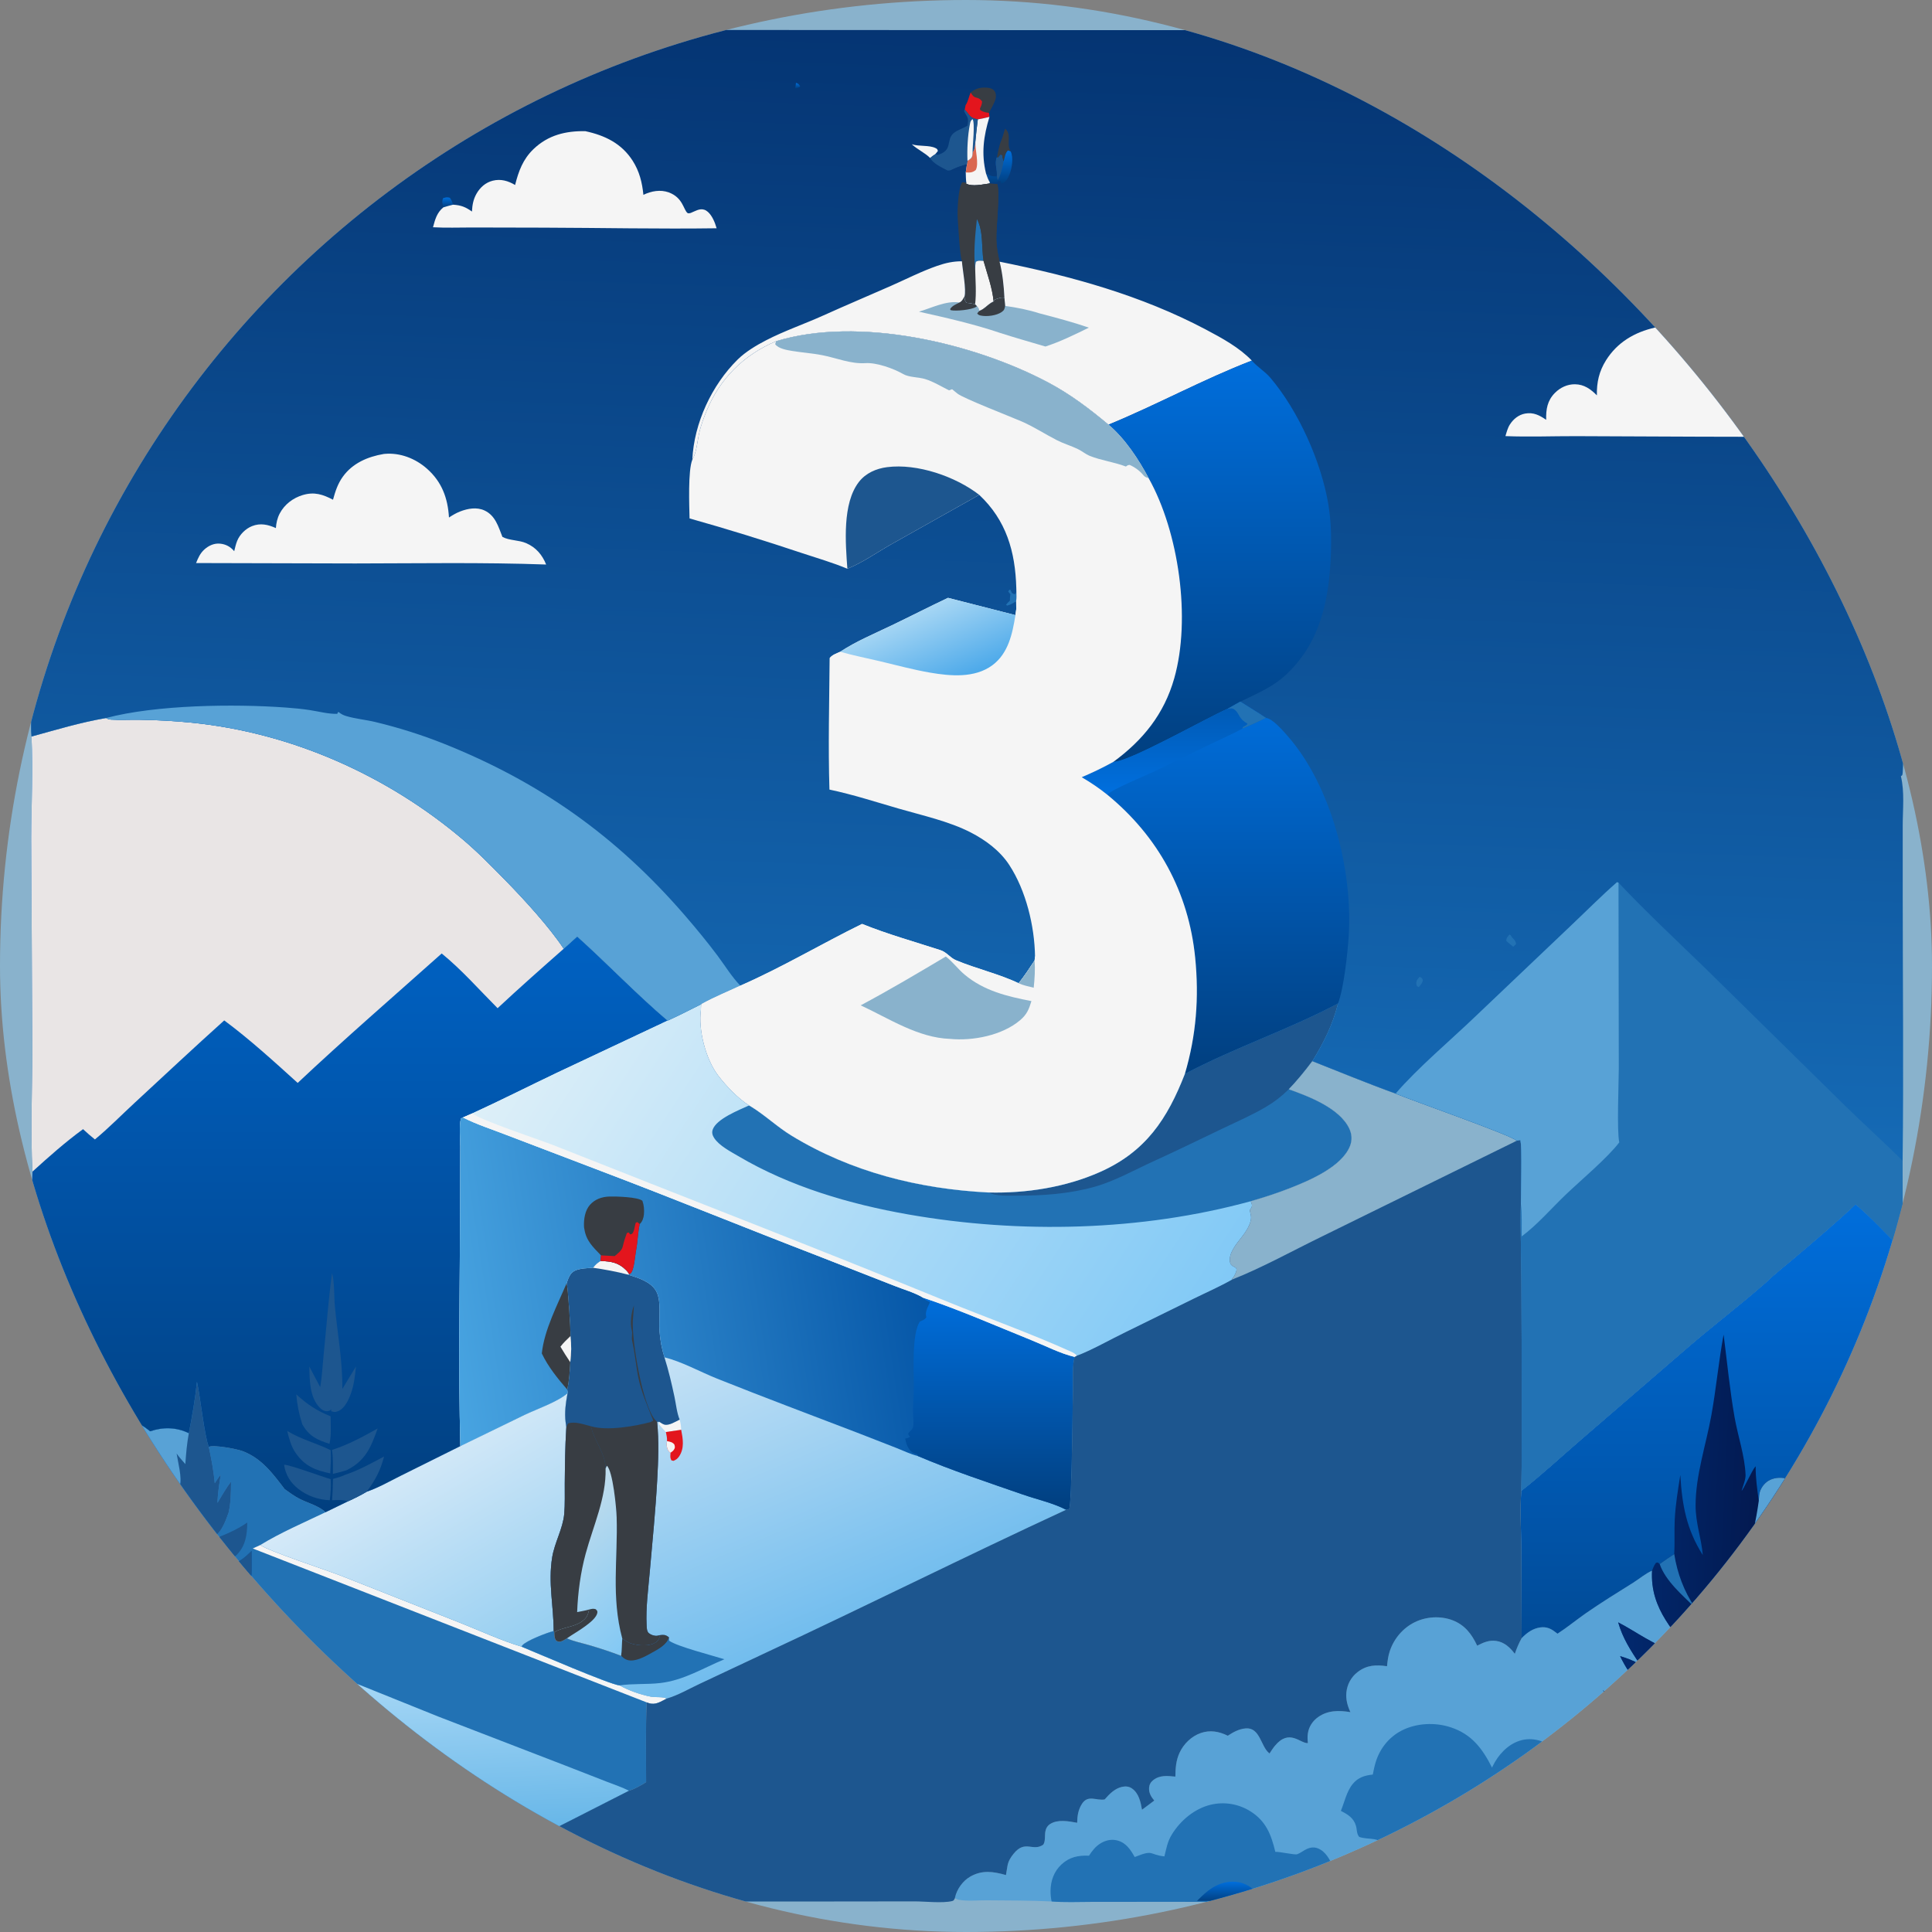 <?xml version="1.0" encoding="UTF-8"?> <svg xmlns="http://www.w3.org/2000/svg" width="390" height="390" viewBox="0 0 390 390" fill="none"><rect x="0" y="0" width="390" height="390" fill="#808080" stroke="none"/><g clip-path="url(#clip0_924_8215)"><path d="M0 0H390V390H0V0Z" fill="#89B2CC"></path><path d="M384.093 320.396C384.055 326.937 384.352 383.202 383.956 383.899C383.586 377.814 383.914 370.594 383.88 364.391C383.651 356.64 383.872 348.797 383.88 341.039C381.888 339.602 380.127 339.378 377.766 339.084C377.154 337.682 376.595 336.269 375.491 335.169C373.669 333.352 371.062 333.658 368.718 333.609C369.545 331.967 370.219 330.254 370.92 328.555C371.598 328.04 372.805 327.764 373.617 327.462C377.671 325.957 380.433 322.613 384.093 320.396Z" fill="#2272B4"></path><path d="M373.104 363.787C375.565 363.488 377.497 363.805 379.788 364.7C381.214 364.265 382.421 364.24 383.88 364.391C383.914 370.594 383.586 377.814 383.956 383.899L311.29 383.895C311.433 383.468 311.524 383.331 311.915 383.053C313.192 382.147 315.946 382.657 317.395 382.931C317.595 381.644 317.784 380.512 318.488 379.384C319.497 377.767 321.056 376.789 322.904 376.395C324.74 376.002 326.648 376.128 328.24 377.162C328.714 376.319 329.163 375.443 329.828 374.729C331.247 373.206 333.193 372.388 335.266 372.349C337.801 372.301 339.57 373.407 341.32 375.096C342.204 373.691 343.168 372.726 344.614 371.915C346.822 370.676 348.667 370.575 351.038 371.241C351.302 370.738 351.571 370.236 351.917 369.784C353.016 368.343 354.732 367.481 356.519 367.313C359.576 367.027 361.848 368.41 364.122 370.232C364.271 369.95 364.42 369.669 364.578 369.392C366.433 366.134 369.644 364.727 373.104 363.787Z" fill="#1D568F"></path><path d="M372.907 342.513C369.141 344.132 365.379 345.839 361.504 347.18C360.37 347.573 357.389 348.805 356.282 348.272L356.181 347.882C357.342 344.854 362.473 341.957 364.735 339.425C366.289 337.685 367.424 335.541 368.718 333.609C371.062 333.658 373.669 333.352 375.491 335.169C376.595 336.269 377.154 337.682 377.766 339.084C380.127 339.378 381.888 339.602 383.88 341.039C383.872 348.797 383.651 356.64 383.88 364.391C382.421 364.24 381.214 364.265 379.788 364.7C377.497 363.805 375.565 363.488 373.104 363.787C369.644 364.727 366.433 366.134 364.578 369.392C364.42 369.669 364.271 369.95 364.122 370.232C361.848 368.41 359.576 367.027 356.519 367.313C354.732 367.481 353.016 368.343 351.917 369.784C351.571 370.236 351.302 370.738 351.038 371.241C348.667 370.575 346.822 370.676 344.614 371.915C343.168 372.726 342.204 373.691 341.32 375.096C339.57 373.407 337.801 372.301 335.266 372.349C333.193 372.388 331.247 373.206 329.828 374.729C329.163 375.443 328.714 376.319 328.24 377.162C326.648 376.128 324.74 376.002 322.904 376.395C321.056 376.789 319.497 377.767 318.488 379.384C317.784 380.512 317.595 381.644 317.395 382.931C315.946 382.657 313.192 382.147 311.915 383.053C311.524 383.331 311.433 383.468 311.29 383.895L291.627 383.91C291.114 382.867 290.214 382.573 289.63 381.697C289.174 381.008 289.175 379.857 289.405 379.088C289.779 377.841 290.895 376.885 292.025 376.322C293.963 375.358 295.813 375.426 297.81 376.059C297.995 375.685 298.183 375.31 298.419 374.966C299.35 373.615 300.677 373.267 302.192 372.948L302.248 372.648C302.575 370.986 303.096 369.508 304.599 368.551C306.343 367.439 308.333 367.685 310.249 368.061C310.356 367.843 310.461 367.631 310.591 367.425C311.609 365.802 312.864 365.394 314.634 364.987C315.356 365.165 316.068 365.39 316.782 365.601C317.783 363.406 318.77 362.431 320.93 361.44C322.091 360.362 323.697 359.964 325.228 359.742L325.369 359.564C325.366 359.451 325.39 359.334 325.361 359.224C325.331 359.11 321.039 354.158 320.582 353.551C323.254 354.82 326.022 355.879 328.77 356.97C329.791 355.692 329.71 353.744 331.199 352.823C331.481 352.649 331.72 352.514 331.94 352.261C331.998 352.195 332.053 352.127 332.11 352.059C334.083 353.963 336.166 355.708 338.215 357.526L336.554 359.299C338.074 359.126 339.412 359.364 340.898 359.65C341.338 358.952 341.813 358.218 342.368 357.603C343.868 355.941 345.885 355.059 348.115 355.013C351.023 354.953 353.075 356.191 355.107 358.116C357.607 356.73 359.91 355.944 362.802 356.035L362.887 355.678C362.881 355.282 363.62 354.891 363.945 354.648C367.973 351.631 370.985 347.116 372.907 342.513Z" fill="url(#paint0_linear_924_8215)"></path><path d="M362.887 355.678C366.3 355.88 369.792 355.116 373.22 355.118C372.181 356.724 371.107 358.168 369.704 359.476C369.1 359.19 368.612 358.714 368.054 358.349C366.357 357.243 364.779 356.477 362.802 356.035L362.887 355.678Z" fill="#383D43"></path><path d="M320.582 353.551C323.254 354.82 326.022 355.879 328.77 356.97C331.042 358.002 333.276 359.157 335.748 359.612C333.806 361.103 332.771 362.877 331.635 364.995C330.376 363.854 328.851 362.318 327.228 361.713C326.478 361.176 325.596 360.616 325.228 359.742L325.369 359.564C325.366 359.451 325.39 359.334 325.361 359.224C325.331 359.11 321.039 354.158 320.582 353.551Z" fill="#1D568F"></path><path d="M307.165 330.678C308.221 329.594 309.439 328.695 310.986 328.507C312.07 328.375 312.941 328.68 313.799 329.328C313.859 329.374 313.919 329.422 313.98 329.468C314.067 329.533 314.156 329.596 314.244 329.661L314.405 329.781C316.372 328.512 318.222 326.974 320.152 325.634C323.258 323.479 326.472 321.499 329.675 319.492C330.875 318.74 332.204 317.608 333.488 317.067C333.068 324.968 338.173 329.57 342.605 335.395C338.942 334.15 335.526 332.588 332.164 330.68C330.327 329.636 328.525 328.458 326.649 327.494C327.563 330.716 329.189 333.18 331.015 335.948C329.741 335.229 328.443 334.722 327.038 334.313C329.237 338.799 331.438 341.196 335.994 343.256C336.859 343.647 338.034 344.01 338.684 344.701C337.499 345.387 336.449 346.081 335.475 347.06C331.487 345.194 327.108 343.882 323.566 341.206C324.654 342.823 325.796 344.41 326.911 346.009C328.529 348.117 330.243 350.167 332.11 352.059C332.053 352.127 331.998 352.195 331.94 352.261C331.72 352.514 331.481 352.649 331.199 352.823C329.71 353.744 329.791 355.692 328.77 356.97C326.022 355.879 323.254 354.82 320.582 353.551C321.039 354.158 325.331 359.11 325.361 359.224C325.39 359.334 325.366 359.451 325.369 359.564L325.228 359.742C323.697 359.964 322.091 360.362 320.93 361.44C318.77 362.431 317.783 363.406 316.782 365.601C316.068 365.39 315.357 365.165 314.634 364.987C312.864 365.394 311.609 365.802 310.591 367.425C310.461 367.631 310.356 367.843 310.249 368.061C308.333 367.685 306.343 367.439 304.599 368.551C303.096 369.508 302.575 370.986 302.248 372.648L302.192 372.948C300.677 373.267 299.35 373.615 298.419 374.966C298.183 375.31 297.995 375.685 297.81 376.059C295.813 375.426 293.963 375.358 292.025 376.322C290.895 376.885 289.779 377.841 289.405 379.088C289.175 379.857 289.174 381.008 289.63 381.697C290.214 382.573 291.114 382.866 291.627 383.91L286.398 383.918L262.011 383.906L261.356 383.876C258.111 384.04 254.819 383.921 251.567 383.921L233.669 383.906L220.149 383.921C217.548 383.925 214.875 384.047 212.285 383.834C207.927 383.628 203.537 383.636 199.175 383.602C197.436 383.586 195.282 383.811 193.582 383.503C193.274 383.445 193.036 383.316 192.765 383.167C192.773 383.114 192.78 383.057 192.791 383.004C193.16 381.351 194.361 379.681 195.828 378.834C198.257 377.432 200.517 377.782 203.064 378.505C203.168 377.889 203.257 377.269 203.37 376.656C203.551 375.678 203.988 374.971 204.608 374.203C206.952 371.302 208.475 373.848 210.59 372.373C211.064 371.713 210.871 370.556 211.011 369.753C211.122 369.107 211.423 368.557 211.989 368.199C213.559 367.203 215.736 367.643 217.439 367.953C217.468 366.567 217.641 365.327 218.413 364.124C219.636 362.22 221.321 363.541 222.993 363.239C223.95 362.145 225.018 361.037 226.487 360.705C227.194 360.545 227.883 360.601 228.495 361.022C229.895 361.982 230.253 363.772 230.53 365.319L233.007 363.466C232.374 362.738 231.895 361.907 231.957 360.907C231.996 360.281 232.269 359.762 232.76 359.369C234.12 358.279 235.66 358.485 237.262 358.634C237.285 356.946 237.381 355.399 238.101 353.832C238.929 352.028 240.494 350.5 242.379 349.838C244.265 349.176 246.097 349.507 247.845 350.381C248.953 349.652 250.103 349.012 251.459 348.901C254.334 348.665 254.507 352.46 256.113 353.829C256.165 353.874 256.219 353.917 256.272 353.961C256.614 353.441 256.956 352.898 257.353 352.418C260.288 348.866 262.5 352.001 264.018 351.864C263.943 351.207 263.914 350.577 264.009 349.919C264.205 348.557 264.978 347.392 266.095 346.604C268.07 345.213 270.324 345.243 272.598 345.617C272.011 344.349 271.652 343.072 271.784 341.662C271.939 340.007 272.754 338.518 274.076 337.508C275.929 336.091 277.796 336.024 279.986 336.353C280.086 335.329 280.215 334.295 280.541 333.316C281.388 330.772 283.204 328.623 285.62 327.445C287.916 326.325 290.799 326.153 293.194 327.061C295.695 328.01 297.096 329.865 298.186 332.2C299.442 331.554 300.574 331.042 302.023 331.241C303.645 331.464 304.848 332.574 305.782 333.846C306.169 332.727 306.591 331.716 307.165 330.678Z" fill="#58A2D6"></path><path d="M326.911 346.009C328.529 348.117 330.243 350.167 332.11 352.059C332.053 352.127 331.998 352.195 331.94 352.261C331.72 352.514 331.481 352.649 331.199 352.823C329.71 353.744 329.791 355.692 328.77 356.97C326.022 355.879 323.254 354.82 320.582 353.551C321.039 354.158 325.331 359.11 325.361 359.224C325.39 359.334 325.366 359.451 325.369 359.564L325.228 359.742C323.697 359.964 322.091 360.362 320.93 361.441C318.77 362.431 317.783 363.406 316.782 365.601C316.068 365.39 315.357 365.165 314.634 364.987C312.864 365.394 311.609 365.802 310.591 367.425C310.461 367.631 310.356 367.843 310.249 368.061C308.333 367.685 306.343 367.439 304.599 368.551C303.096 369.508 302.575 370.986 302.248 372.648L302.192 372.948C300.677 373.267 299.35 373.615 298.419 374.966C298.183 375.31 297.995 375.685 297.81 376.059C295.813 375.426 293.963 375.358 292.025 376.322C290.895 376.885 289.779 377.841 289.405 379.088C289.175 379.857 289.174 381.008 289.63 381.697C290.214 382.573 291.114 382.867 291.627 383.91L286.398 383.918L262.011 383.906L261.356 383.876C258.111 384.04 254.819 383.921 251.567 383.921L233.669 383.906L220.149 383.921C217.548 383.925 214.875 384.047 212.285 383.834C212.123 383.167 212.066 382.398 212.068 381.713C212.074 379.699 212.763 377.77 214.255 376.377C215.886 374.857 217.687 374.499 219.823 374.602C220.473 373.598 221.156 372.715 222.195 372.087C223.219 371.468 224.384 371.216 225.555 371.525C227.33 371.993 228.209 373.379 229.055 374.868C233.023 373.272 231.841 374.396 235.049 374.739C235.464 373.115 235.634 371.824 236.543 370.335C238.28 367.493 241.14 365.082 244.421 364.304C247.151 363.657 250.016 364.138 252.392 365.624C255.568 367.61 256.608 370.354 257.438 373.815C258.393 373.791 261.384 374.47 261.839 374.309C262.507 374.073 263.143 373.539 263.805 373.239C264.54 372.905 265.309 372.819 266.068 373.131C267.619 373.768 268.441 375.385 269.105 376.814C269.462 376.548 269.823 376.302 270.215 376.09C271.211 375.551 272.358 375.067 273.492 375.478C274.901 375.987 275.482 377.355 276.066 378.608C276.876 378.289 277.711 377.961 278.588 377.896C279.816 377.805 280.555 378.431 281.439 379.191L281.513 379.075C281.267 378.542 280.747 378.249 280.289 377.91C280.394 376.254 280.481 374.619 279.743 373.072C278.542 370.559 276.454 371.523 274.378 370.805C273.83 370.171 273.947 369.358 273.718 368.566C273.254 366.96 272.062 366.268 270.675 365.545C271.422 363.744 271.827 361.593 273.107 360.068C274.192 358.775 275.498 358.395 277.117 358.217C277.279 357.379 277.452 356.541 277.701 355.723C278.532 352.99 280.376 350.657 282.93 349.343C285.911 347.81 289.661 347.636 292.83 348.673C297.081 350.065 299.245 352.967 301.188 356.818C301.237 356.711 301.285 356.604 301.336 356.498C302.42 354.25 304.342 352.165 306.755 351.392C309.495 350.513 311.846 351.611 314.24 352.836C314.933 351.718 315.768 350.603 316.846 349.833C318.093 348.941 319.534 348.525 321.053 348.777C323.23 346.373 324.046 347.054 326.76 346.066C326.81 346.048 326.861 346.028 326.911 346.009Z" fill="#2272B4"></path><path d="M241.629 383.723C243.634 381.674 245.69 379.921 248.725 379.848C250.218 379.812 251.777 380.31 252.883 381.335C253.286 381.712 253.642 382.173 253.966 382.615C256.578 382.093 259.602 381.724 261.97 383.263C262.04 383.308 262.107 383.358 262.176 383.404L262.227 383.693L262.011 383.906L261.356 383.876C254.864 383.423 248.147 383.75 241.629 383.723Z" fill="url(#paint1_linear_924_8215)"></path><path d="M374.579 243.094C377.905 245.901 380.939 249.309 384.085 252.33L384.059 270.729C384.348 276.459 384.085 282.296 384.078 288.038L384.093 320.396C380.433 322.613 377.671 325.957 373.617 327.462C372.805 327.764 371.598 328.04 370.92 328.555C370.219 330.254 369.545 331.967 368.718 333.609C367.424 335.541 366.289 337.685 364.735 339.425C362.473 341.957 357.342 344.854 356.181 347.882L356.282 348.271C357.389 348.805 360.37 347.573 361.505 347.18C365.379 345.839 369.141 344.132 372.907 342.513C370.985 347.116 367.973 351.631 363.945 354.648C363.62 354.891 362.881 355.282 362.887 355.678L362.802 356.035C359.91 355.944 357.607 356.73 355.107 358.116C353.075 356.191 351.023 354.953 348.115 355.013C345.885 355.059 343.868 355.941 342.368 357.603C341.813 358.218 341.338 358.952 340.898 359.65C339.412 359.364 338.074 359.126 336.554 359.299L338.215 357.526C336.166 355.708 334.083 353.963 332.11 352.059C330.243 350.167 328.529 348.117 326.911 346.009C325.796 344.41 324.654 342.823 323.566 341.206C327.108 343.882 331.487 345.194 335.475 347.06C336.449 346.081 337.499 345.387 338.684 344.701C338.034 344.01 336.859 343.647 335.994 343.256C331.438 341.196 329.237 338.799 327.038 334.313C328.443 334.722 329.741 335.229 331.015 335.948C329.189 333.18 327.563 330.716 326.649 327.494C328.526 328.458 330.327 329.636 332.164 330.68C335.526 332.588 338.942 334.15 342.605 335.395C338.173 329.57 333.068 324.968 333.488 317.067C332.204 317.608 330.875 318.74 329.675 319.492C326.472 321.499 323.258 323.479 320.152 325.634C318.222 326.974 316.372 328.512 314.405 329.781L314.244 329.661C314.156 329.596 314.067 329.533 313.98 329.468C313.919 329.422 313.859 329.374 313.799 329.328C312.941 328.68 312.07 328.375 310.986 328.507C309.439 328.695 308.221 329.594 307.165 330.678L307.1 312.551C307.068 308.723 306.767 304.739 307.111 300.934C311.229 297.703 315.139 294.069 319.105 290.648L340.149 272.482C345.494 267.816 351.171 263.557 356.492 258.871C358.264 257.144 360.293 255.583 362.181 253.977C366.371 250.412 370.582 246.878 374.579 243.094Z" fill="url(#paint2_linear_924_8215)"></path><path d="M347.933 269.411C348.649 274.981 349.181 280.575 350.149 286.11C350.812 289.904 352.218 293.89 352.365 297.722C352.403 298.712 351.825 299.957 351.572 300.927C351.862 300.835 353.632 296.889 354.287 296.119C354.324 296.075 354.362 296.032 354.4 295.99C354.39 298.352 354.711 300.623 355.038 302.953C355.087 302.24 355.093 301.459 355.383 300.794C355.84 299.748 356.676 298.911 357.768 298.551C360.092 297.787 362.501 298.983 364.533 300.012C364.591 299.452 364.667 298.896 364.796 298.346C365.247 296.416 366.515 294.543 368.229 293.52C369.509 292.756 371.033 292.503 372.469 292.949C374.294 293.515 375.445 294.955 376.303 296.582C377.039 295.241 377.744 293.921 379.035 293.024C380.633 291.914 382.173 292.145 383.948 292.495C383.876 285.316 383.583 277.881 384.059 270.729C384.348 276.459 384.085 282.296 384.078 288.038L384.093 320.396C380.433 322.613 377.671 325.957 373.617 327.462C372.805 327.764 371.598 328.04 370.92 328.555C370.219 330.254 369.545 331.967 368.718 333.609C367.424 335.541 366.289 337.685 364.735 339.424C362.473 341.957 357.342 344.854 356.181 347.882L356.282 348.271C357.389 348.805 360.37 347.573 361.505 347.18C365.379 345.839 369.141 344.132 372.907 342.513C370.985 347.116 367.973 351.631 363.945 354.648C363.62 354.891 362.881 355.282 362.887 355.678L362.802 356.035C359.91 355.944 357.607 356.73 355.107 358.116C353.075 356.191 351.023 354.953 348.115 355.013C345.885 355.059 343.868 355.941 342.368 357.603C341.813 358.218 341.338 358.952 340.898 359.65C339.412 359.364 338.074 359.126 336.554 359.299L338.215 357.526C336.166 355.708 334.083 353.963 332.11 352.059C330.243 350.167 328.529 348.117 326.911 346.009C325.796 344.41 324.654 342.823 323.566 341.206C327.108 343.882 331.487 345.194 335.475 347.06C336.449 346.081 337.499 345.387 338.684 344.701C338.034 344.01 336.859 343.647 335.994 343.256C331.438 341.196 329.237 338.799 327.038 334.313C328.443 334.722 329.741 335.229 331.015 335.948C329.189 333.18 327.563 330.716 326.649 327.494C328.526 328.458 330.327 329.636 332.164 330.68C335.526 332.588 338.942 334.15 342.605 335.395C338.173 329.57 333.068 324.968 333.488 317.067C333.669 316.602 333.836 316.125 334.12 315.71C334.349 315.374 334.202 315.489 334.654 315.406L335.027 315.718C335.989 315.014 336.971 314.356 337.97 313.705C338.095 311.434 337.96 309.153 338.064 306.88C338.205 303.811 338.714 300.773 339.196 297.744C339.553 303.811 340.422 308.684 343.729 313.912C343.454 310.502 342.276 307.539 342.278 303.883C342.282 297.76 344.38 291.693 345.462 285.688C346.437 280.284 346.93 274.801 347.933 269.411Z" fill="url(#paint3_linear_924_8215)"></path><path d="M335.475 347.06C336.449 346.081 337.499 345.387 338.684 344.701C339.087 346.578 340.167 348.417 341.039 350.112C339.241 349.08 337.189 348.193 335.475 347.06Z" fill="url(#paint4_linear_924_8215)"></path><path d="M335.027 315.718C335.989 315.014 336.971 314.356 337.97 313.705C338.572 317.578 339.946 321.247 342.148 324.498C339.613 322.004 336.228 319.17 335.027 315.718Z" fill="#2272B4"></path><path d="M383.948 292.495C383.876 285.316 383.583 277.881 384.059 270.729C384.348 276.459 384.085 282.296 384.078 288.038L384.093 320.396C380.433 322.613 377.671 325.957 373.617 327.462C372.805 327.764 371.598 328.04 370.92 328.555C367.079 330.165 363.182 331.972 359.569 334.046C358.015 334.939 356.685 336.268 355.033 336.952L354.951 336.863C361.226 332.475 366.227 327.365 367.925 319.686C365.784 321.019 363.493 322.143 361.305 323.403C358.493 325.023 355.757 326.806 352.809 328.172C358.067 323.424 358.344 320.212 358.178 313.437C358.112 310.692 358.173 308.055 358.459 305.321C356.257 308.366 354.084 311.462 352.012 314.597C353.701 310.787 354.46 307.052 355.038 302.953C355.087 302.24 355.093 301.459 355.383 300.794C355.84 299.748 356.676 298.911 357.768 298.551C360.092 297.787 362.501 298.983 364.533 300.012C364.591 299.452 364.667 298.896 364.796 298.346C365.247 296.416 366.515 294.543 368.229 293.52C369.509 292.756 371.033 292.503 372.469 292.949C374.294 293.515 375.445 294.955 376.303 296.582C377.039 295.241 377.744 293.921 379.035 293.024C380.633 291.914 382.173 292.145 383.948 292.495Z" fill="#58A2D6"></path><path d="M39.759 278.944C40.399 281.772 41.304 290.137 42.153 292.069C43.183 291.608 47.779 292.493 48.935 292.92C52.777 294.341 55.074 297.469 57.468 300.602C58.406 301.285 59.346 301.966 60.373 302.51C61.999 303.371 64.429 303.977 65.706 305.265L70.252 303.057C71.553 302.459 72.808 301.848 74.037 301.112C76.343 300.342 78.666 299.001 80.841 297.918L92.93 291.907L105.882 285.614C108.416 284.401 112.542 282.999 114.562 281.241C114.22 283.25 113.914 285.133 114.19 287.168L114.321 288.151C114.078 291.944 114.04 295.73 114.008 299.53C113.992 301.531 114.073 303.601 113.901 305.592C113.643 308.569 111.951 311.374 111.465 314.376C110.632 319.514 111.747 324.163 111.774 329.246C110.481 329.549 106.154 331.222 105.423 332.166C105.346 332.266 105.338 332.307 105.305 332.408C108.45 333.701 123.051 340.016 125.067 340.219C127.015 341.278 129.237 342.073 131.415 342.497C132.378 342.684 133.778 342.441 134.595 342.876C133.373 343.491 132.34 344.251 130.945 343.793C130.804 343.747 130.664 343.699 130.526 343.644C130.322 348.997 130.43 354.385 130.426 359.743C129.416 360.403 128.118 361.122 126.975 361.487L109.577 370.343C106.837 371.721 104.024 373.379 101.179 374.507C99.671 375.445 97.99 376.185 96.399 376.973C91.855 379.226 87.045 381.313 82.675 383.864C79.688 384.104 76.581 383.929 73.579 383.929L56.404 383.925L6.064 383.99C6.054 380.449 6.022 376.907 6.087 373.367C5.835 371.715 6.054 353.252 6.287 352.465C6.178 350.685 6.254 348.858 6.247 347.073L6.242 341.651L6.154 341.441C6.347 339.272 6.249 337.033 6.251 334.854L6.279 324.143C6.277 320.847 6.25 317.548 6.339 314.253C6.787 311.14 6.453 307.253 6.457 304.067L6.512 282.565C10.108 282.689 13.094 283.734 15.615 286.394C16.195 287.006 16.734 287.677 17.228 288.359C20.028 286.819 22.985 285.758 26.226 286.653C27.809 287.091 29.053 287.925 30.32 288.926C32.926 288.03 35.622 288.095 38.117 289.31C38.794 285.912 39.407 282.389 39.759 278.944Z" fill="#2272B4"></path><path d="M49.914 307.346C49.879 309.781 49.604 312.022 47.797 313.849C47.141 314.513 46.355 315.061 45.538 315.505C43.715 316.354 41.887 317.059 39.927 317.517L39.904 311.769C40.88 311.511 41.803 311.248 42.73 310.835C45.243 309.868 47.689 308.898 49.914 307.346Z" fill="#1D568F"></path><path d="M52.535 311.887C54.368 313.168 65.65 316.843 68.831 318.082L92.875 327.584C96.939 329.197 101.12 331.151 105.305 332.408C108.45 333.701 123.051 340.016 125.067 340.219C127.015 341.278 129.237 342.073 131.415 342.497C132.378 342.684 133.778 342.441 134.595 342.876C133.373 343.491 132.34 344.251 130.945 343.793C130.804 343.747 130.664 343.699 130.526 343.644L51.021 312.583L52.535 311.887Z" fill="#F5F5F5"></path><path d="M114.562 281.241C114.22 283.25 113.914 285.133 114.19 287.168L114.321 288.151C114.078 291.944 114.04 295.73 114.008 299.53C113.992 301.531 114.073 303.601 113.901 305.592C113.643 308.569 111.951 311.374 111.465 314.376C110.632 319.514 111.747 324.163 111.774 329.246C110.481 329.549 106.154 331.222 105.423 332.166C105.346 332.266 105.338 332.307 105.305 332.408C101.12 331.151 96.939 329.197 92.875 327.584L68.831 318.082C65.65 316.843 54.368 313.169 52.535 311.887C56.64 309.366 61.362 307.352 65.706 305.265L70.252 303.057C71.553 302.459 72.808 301.848 74.037 301.112C76.343 300.342 78.666 299.001 80.841 297.918L92.93 291.907L105.882 285.614C108.416 284.401 112.542 282.999 114.562 281.241Z" fill="url(#paint5_linear_924_8215)"></path><path d="M39.759 278.944C40.399 281.772 41.304 290.137 42.153 292.069C42.664 294.464 43.138 296.964 43.356 299.405C43.742 298.819 44.109 298.174 44.578 297.652C44.246 299.561 43.974 301.435 43.894 303.372C44.775 301.934 45.609 300.41 46.637 299.073C46.634 301.151 46.618 303.277 46.156 305.314C45.426 307.35 44.626 309.668 42.529 310.661L42.73 310.835C41.803 311.248 40.88 311.511 39.904 311.769L39.927 317.517C41.887 317.059 43.715 316.354 45.538 315.505L45.702 315.86L46.561 315.897C48.304 315.392 49.538 314.305 50.797 313.062C50.796 314.618 50.842 316.189 50.777 317.742L50.804 320.768C50.808 322.44 50.643 324.375 50.923 326.012L50.865 326.57L51.005 328.991L49.353 329.779C47.315 331.093 45.03 332.131 42.871 333.234C41.649 333.863 40.434 334.52 39.197 335.119C37.67 335.924 36.142 336.721 34.595 337.488L33.891 337.892L26.911 341.543C23.326 343.592 19.556 345.744 15.809 347.463L13.515 348.622C11.748 347.308 8.377 347.225 6.247 347.073L6.242 341.651L6.154 341.441C6.347 339.272 6.249 337.033 6.251 334.854L6.279 324.143C6.277 320.847 6.25 317.548 6.339 314.253C6.787 311.14 6.453 307.253 6.457 304.067L6.512 282.565C10.108 282.689 13.094 283.734 15.615 286.394C16.195 287.006 16.734 287.677 17.228 288.359C20.028 286.819 22.985 285.758 26.226 286.653C27.809 287.091 29.053 287.925 30.32 288.926C32.926 288.03 35.622 288.095 38.117 289.31C38.794 285.912 39.407 282.389 39.759 278.944Z" fill="url(#paint6_linear_924_8215)"></path><path d="M50.865 326.57L51.005 328.991L49.353 329.779C46.95 329.379 45.304 332.276 42.836 331.789C43.638 330.948 45.475 330.459 46.539 329.815C48.102 328.869 49.498 327.779 50.865 326.57Z" fill="#1D568F"></path><path d="M22.216 333.807C25.215 334.825 28.217 335.831 31.195 336.908C32.044 337.215 33.12 337.45 33.891 337.892L26.911 341.543C24.71 340.237 23.718 338.392 22.744 336.126L22.216 333.807Z" fill="#1D568F"></path><path d="M46.561 315.897C48.304 315.392 49.538 314.305 50.797 313.062C50.796 314.618 50.842 316.189 50.777 317.742C47.969 321.462 44.27 323.315 39.959 324.901L39.951 318.164C42.184 317.559 44.434 316.807 46.561 315.897Z" fill="#1D568F"></path><path d="M31.567 312.259C32.656 313.566 33.706 314.727 35.075 315.755L34.689 316.303C36.212 317.131 37.981 317.626 39.644 318.09L39.641 324.87C35.952 323.66 32.075 321.934 29.822 318.603C28.689 316.927 27.976 314.48 28.359 312.445L28.392 312.228C29.393 312.006 30.536 312.244 31.567 312.259Z" fill="#1D568F"></path><path d="M31.567 312.259C32.656 313.566 33.706 314.727 35.075 315.755L34.689 316.303C32.321 315.292 30.29 314.153 28.359 312.445L28.392 312.228C29.393 312.006 30.536 312.244 31.567 312.259Z" fill="#2272B4"></path><path d="M25.121 326.448C27.901 328.219 30.939 329.689 33.996 330.923C35.287 331.444 37.998 332.119 38.984 332.804C39.461 333.136 39.42 333.744 39.51 334.27C39.918 333.468 39.964 333.113 40.71 332.583C41.538 332.534 42.051 332.441 42.697 333.052C42.758 333.11 42.813 333.173 42.871 333.234C41.649 333.863 40.434 334.52 39.197 335.119C37.67 335.924 36.142 336.721 34.595 337.487C32.165 336.453 29.58 335.486 27.706 333.547C25.683 331.453 25.115 329.263 25.121 326.448Z" fill="#1D568F"></path><path d="M6.339 314.253C7.882 314.081 9.595 313.985 11.103 314.403C12.307 314.737 13.887 315.982 15.1 315.884C17.018 315.731 17.685 313.023 19.644 313.043C20.842 313.055 21.703 313.957 22.481 314.751C24.135 314.416 25.722 313.902 27.328 313.393C26.052 315.042 22.929 316.105 21.125 317.273C19.507 318.321 18.275 319.472 17.047 320.955C16.014 320.553 15.014 320.387 13.958 320.841C12.818 321.331 11.902 322.259 10.758 322.759C9.337 323.379 7.73 323.539 6.279 324.143C6.277 320.847 6.25 317.548 6.339 314.253Z" fill="#2272B4"></path><path d="M39.395 332.07C36.221 331.049 32.978 329.529 30.481 327.283C28.034 325.082 26.723 322.482 26.552 319.169C30.38 321.931 34.855 324.071 39.41 325.301C39.769 325.78 39.692 326.183 39.726 326.772C39.884 326.35 39.98 325.919 40.081 325.481C41.12 324.648 44.326 323.871 45.693 323.289C47.448 322.542 49.139 321.7 50.804 320.768C50.808 322.44 50.643 324.375 50.923 326.012C49.863 326.948 48.723 328.017 47.488 328.708C45.385 329.885 42.411 330.573 40.586 332.075L40.026 331.998C39.378 331.156 39.768 328.619 39.725 327.519C39.708 328.949 39.684 330.342 39.448 331.756L39.395 332.07Z" fill="#1D568F"></path><path d="M39.759 278.944C40.399 281.772 41.304 290.137 42.153 292.069C42.664 294.464 43.138 296.964 43.356 299.405C43.742 298.819 44.109 298.174 44.578 297.652C44.246 299.561 43.974 301.435 43.894 303.372C44.775 301.934 45.609 300.41 46.637 299.073C46.634 301.151 46.618 303.277 46.156 305.314C45.426 307.35 44.626 309.668 42.529 310.661L39.97 311.327C39.965 310.525 40.02 305.213 39.772 304.916C39.566 307.045 39.618 309.183 39.629 311.319L37.977 310.499L37.68 310.808C38.331 311.143 38.976 311.48 39.65 311.768C39.663 313.649 39.685 315.529 39.671 317.41C38.053 317.06 36.551 316.505 35.075 315.755C33.706 314.727 32.656 313.566 31.567 312.259C30.536 312.244 29.393 312.006 28.392 312.228C27.903 312.593 27.628 312.859 27.328 313.393C25.722 313.902 24.135 314.416 22.481 314.751C21.703 313.957 20.842 313.055 19.644 313.043C17.685 313.023 17.018 315.731 15.1 315.884C13.887 315.982 12.307 314.737 11.103 314.403C9.595 313.985 7.882 314.081 6.339 314.253C6.787 311.14 6.453 307.253 6.457 304.067L6.512 282.565C10.108 282.689 13.094 283.734 15.615 286.394C16.195 287.006 16.734 287.677 17.228 288.359C20.028 286.819 22.985 285.758 26.226 286.653C27.809 287.091 29.053 287.925 30.32 288.926C32.926 288.03 35.622 288.095 38.117 289.31C38.794 285.912 39.407 282.389 39.759 278.944Z" fill="#58A2D6"></path><path d="M29.222 304.275C30.108 305.204 31.009 306.096 31.953 306.966L32.185 306.762L32.165 306.332C32.328 306.224 32.484 306.116 32.659 306.027C33.162 306.1 33.668 306.21 34.174 306.112C34.252 306.097 34.327 306.068 34.403 306.046C35.289 307.986 36.12 309.322 37.977 310.499L37.68 310.808C38.331 311.143 38.976 311.48 39.65 311.768C39.663 313.649 39.685 315.529 39.671 317.41C38.053 317.06 36.551 316.505 35.075 315.755C33.706 314.727 32.656 313.566 31.567 312.259C30.048 309.752 29.414 307.175 29.222 304.275Z" fill="#1D568F"></path><path d="M34.403 306.046C35.289 307.986 36.12 309.322 37.977 310.499L37.68 310.808C35.627 309.872 33.533 308.592 31.953 306.966L32.185 306.762L32.165 306.332C32.328 306.224 32.484 306.116 32.659 306.027C33.162 306.1 33.668 306.21 34.174 306.112C34.252 306.097 34.327 306.068 34.403 306.046Z" fill="#2272B4"></path><path d="M39.759 278.944C40.399 281.772 41.304 290.137 42.153 292.069C42.664 294.464 43.138 296.964 43.356 299.405C43.742 298.819 44.109 298.174 44.578 297.652C44.246 299.561 43.974 301.435 43.894 303.372C44.775 301.934 45.609 300.41 46.637 299.073C46.634 301.151 46.618 303.277 46.156 305.314C45.426 307.35 44.626 309.668 42.529 310.661L39.97 311.327C39.965 310.525 40.02 305.213 39.772 304.916C39.566 307.045 39.618 309.183 39.629 311.319L37.977 310.499C36.12 309.322 35.289 307.986 34.403 306.046C33.423 302.968 33.145 300.08 33.139 296.86C33.946 297.963 34.775 299.384 35.964 300.096L36.285 299.98C36.801 298.347 35.915 295.155 35.654 293.419C36.184 294.173 36.809 294.853 37.414 295.546C37.55 293.481 37.739 291.344 38.117 289.31C38.794 285.912 39.407 282.389 39.759 278.944Z" fill="#1D568F"></path><path d="M51.005 328.991L50.986 331.519C55.752 332.943 60.424 335.176 65.032 337.069L88.473 346.51L114.053 356.376L122.527 359.679C123.99 360.256 125.579 360.768 126.975 361.487L109.577 370.343C106.837 371.721 104.024 373.379 101.179 374.507C99.671 375.445 97.99 376.185 96.399 376.973C91.855 379.225 87.045 381.313 82.675 383.864C79.688 384.104 76.581 383.929 73.579 383.929L56.404 383.925L6.064 383.99C6.054 380.449 6.022 376.907 6.087 373.367C5.835 371.715 6.054 353.252 6.287 352.465C6.178 350.685 6.254 348.858 6.247 347.073C8.377 347.225 11.748 347.308 13.515 348.622L15.809 347.463C19.556 345.744 23.326 343.592 26.911 341.543L33.891 337.892L34.595 337.487C36.142 336.721 37.67 335.924 39.197 335.119C40.434 334.52 41.649 333.863 42.871 333.234C45.03 332.131 47.315 331.093 49.353 329.779L51.005 328.991Z" fill="url(#paint7_linear_924_8215)"></path><path d="M6.247 347.073C8.377 347.225 11.748 347.308 13.515 348.622C11.091 349.875 8.657 351.112 6.287 352.465C6.178 350.685 6.254 348.858 6.247 347.073Z" fill="#1D568F"></path><path d="M6.087 373.367L6.286 373.056C6.295 372.578 6.241 372.178 6.473 371.75C8.567 371.683 10.675 371.471 12.767 371.472C15.942 371.473 19.059 371.72 22.218 371.851C26.585 372.033 30.958 372.163 35.322 372.402C40.121 372.666 44.961 373.203 49.764 373.18C55.013 373.156 60.291 372.494 65.534 372.201C76.294 371.598 87.096 371.279 97.861 371.801C100.403 371.924 103.027 371.528 105.535 372.053C104.654 372.451 101.491 373.618 101.188 374.39C101.174 374.427 101.182 374.469 101.179 374.507C99.671 375.445 97.99 376.185 96.398 376.973C91.855 379.225 87.045 381.313 82.675 383.864C79.688 384.104 76.581 383.929 73.579 383.929L56.404 383.925L6.064 383.99C6.054 380.449 6.022 376.907 6.087 373.367Z" fill="#58A2D6"></path><path d="M6.352 148.679C11.512 147.273 16.092 145.857 21.418 144.941C21.759 145.139 21.993 145.235 22.395 145.259C24.305 145.376 26.262 145.257 28.179 145.289C31.68 145.348 35.24 145.531 38.724 145.881C58.792 147.899 78.087 156.469 93.456 169.477C96.488 172.043 99.266 174.895 102.046 177.727C105.757 181.509 110.933 187.167 113.797 191.513L116.52 189.051C122.69 194.604 128.452 200.657 134.772 206.035L112.459 216.539C106.762 219.257 101.121 222.111 95.385 224.744L93.464 225.578L93.032 225.797C92.644 227.514 92.916 229.677 92.912 231.464L92.879 243.681C92.837 259.715 92.496 275.884 92.93 291.907L80.841 297.918C78.666 299.001 76.343 300.342 74.037 301.112C72.808 301.848 71.553 302.459 70.252 303.057L65.706 305.265C64.429 303.977 61.999 303.371 60.373 302.51C59.346 301.966 58.406 301.285 57.468 300.602C55.074 297.469 52.777 294.341 48.935 292.92C47.779 292.493 43.183 291.608 42.153 292.068C41.304 290.137 40.399 281.772 39.759 278.944C39.407 282.389 38.794 285.912 38.117 289.31C35.622 288.095 32.926 288.029 30.32 288.926C29.053 287.925 27.809 287.091 26.226 286.653C22.985 285.758 20.028 286.819 17.228 288.359C16.734 287.677 16.195 287.006 15.615 286.394C13.094 283.734 10.108 282.689 6.512 282.565L6.505 274.132L6.527 250.591C6.516 245.906 6.367 241.178 6.561 236.499C6.114 228.229 6.538 219.763 6.525 211.473L6.301 169.21C6.312 162.407 6.736 155.467 6.352 148.679Z" fill="url(#paint8_linear_924_8215)"></path><path d="M59.804 281.466C61.991 283.469 63.974 284.814 66.741 285.897C66.734 287.668 66.918 289.732 66.51 291.455C63.971 290.652 62.372 289.894 61.024 287.512C60.368 285.475 59.981 283.596 59.804 281.466Z" fill="#1D568F"></path><path d="M57.977 288.857C60.895 290.627 63.785 291.274 66.754 292.742C66.866 294.292 66.734 295.875 66.669 297.426C63.644 296.796 61.514 295.943 59.678 293.295C58.735 291.915 58.38 290.453 57.977 288.857Z" fill="#1D568F"></path><path d="M57.346 295.67C58.504 295.682 64.999 298.088 66.747 298.585C66.847 300.038 66.753 301.4 66.569 302.841C64.292 302.757 62.061 301.983 60.253 300.579C58.644 299.33 57.624 297.695 57.346 295.67Z" fill="#1D568F"></path><path d="M67.016 292.687C70.286 291.639 73.257 290.024 76.238 288.352C74.857 292.201 73.775 294.896 69.942 296.788C69.051 297.083 68.116 297.285 67.206 297.52C67.204 295.909 67.255 294.284 67.016 292.687Z" fill="#1D568F"></path><path d="M69.645 297.714C72.384 296.832 74.986 295.352 77.528 294.018C76.767 296.945 75.79 298.699 74.037 301.112C72.808 301.848 71.553 302.459 70.252 303.057C69.215 302.707 68.122 302.817 67.042 302.84C67.135 301.407 67.195 299.979 67.224 298.542C68.068 298.314 68.852 298.095 69.645 297.714Z" fill="#1D568F"></path><path d="M67.027 257.013C67.52 258.498 67.435 261.937 67.596 263.664C68.116 269.199 69.174 274.817 69.106 280.377L71.857 275.839C71.662 277.699 71.485 279.505 70.842 281.279C70.384 282.54 69.598 284.326 68.257 284.856C67.658 285.093 67.424 285.078 66.832 284.852L66.9 284.438C66.881 284.468 66.87 284.506 66.843 284.529C66.614 284.732 66.428 284.845 66.123 284.864C65.48 284.904 65.036 284.642 64.594 284.205C62.479 282.111 62.506 278.604 62.437 275.845L64.635 280.007C65.014 277.891 65.105 275.694 65.323 273.553C65.884 268.064 66.276 262.475 67.027 257.013Z" fill="#1D568F"></path><path d="M6.352 148.679C11.512 147.273 16.092 145.857 21.418 144.941C21.759 145.139 21.993 145.235 22.395 145.259C24.305 145.376 26.262 145.257 28.179 145.289C31.68 145.348 35.24 145.531 38.724 145.881C58.792 147.899 78.087 156.469 93.456 169.477C96.488 172.043 99.266 174.895 102.046 177.727C105.757 181.509 110.933 187.167 113.797 191.513C109.322 195.452 104.805 199.452 100.446 203.518C96.785 199.846 93.183 195.742 89.162 192.473C79.455 201.135 69.566 209.691 60.093 218.604C55.319 214.291 50.434 209.814 45.263 205.984C39.176 211.452 33.201 217.054 27.192 222.607C24.529 225.067 21.951 227.704 19.159 230.013C18.331 229.345 17.538 228.666 16.765 227.935C13.179 230.556 9.844 233.511 6.561 236.499C6.114 228.229 6.538 219.763 6.525 211.473L6.301 169.21C6.312 162.407 6.736 155.467 6.352 148.679Z" fill="#E9E5E5"></path><path d="M239.182 216.778C249.197 211.476 260.056 207.865 270.092 202.563C269.006 206.892 267.224 210.418 264.906 214.203C263.416 216.186 261.876 218.087 260.156 219.879C264.139 221.301 270.334 223.64 272.335 227.741C272.913 228.924 272.992 230.162 272.497 231.388C270.808 235.562 264.276 238.323 260.407 239.836C257.812 240.85 255.155 241.72 252.476 242.483C252.65 243.001 252.872 243.269 252.6 243.781C252.531 243.911 252.372 244.155 252.288 244.286C252.344 244.751 252.542 245.271 252.547 245.727C252.562 247.115 251.403 248.765 250.58 249.817C249.607 251.06 248.007 252.967 248.273 254.689C248.531 256.362 250.551 255.046 249.069 257.696C248.962 257.887 248.819 258.003 248.655 258.143L248.718 258.298C246.24 259.716 243.56 260.879 240.997 262.142L227.196 268.923C224.455 270.236 220.088 272.709 217.396 273.66L216.944 273.922C216.389 275.412 216.622 278.734 216.58 280.456C216.5 283.699 216.372 303.615 215.807 304.616L215.22 304.764C194.892 314.161 174.865 324.183 154.568 333.64L141.193 339.927C139.125 340.898 136.784 342.26 134.595 342.876C133.778 342.441 132.378 342.684 131.415 342.497C129.237 342.073 127.015 341.278 125.067 340.219C123.051 340.016 108.45 333.701 105.305 332.408C105.338 332.307 105.346 332.266 105.423 332.166C106.154 331.222 110.481 329.549 111.774 329.246C111.747 324.163 110.632 319.514 111.465 314.376C111.951 311.374 113.643 308.569 113.901 305.592C114.073 303.601 113.992 301.531 114.008 299.53C114.04 295.73 114.078 291.944 114.321 288.151L114.19 287.168C113.914 285.133 114.22 283.25 114.562 281.241C112.542 282.999 108.416 284.401 105.882 285.614L92.93 291.907C92.496 275.884 92.837 259.715 92.879 243.681L92.912 231.464C92.916 229.677 92.644 227.514 93.032 225.797L93.464 225.578L95.385 224.744C101.121 222.111 106.762 219.257 112.459 216.539L134.772 206.035C137.082 204.988 139.34 203.827 141.606 202.689L141.492 203.845C140.919 207.888 142.464 213.808 144.939 217.071C146.549 219.194 148.961 221.721 151.216 223.145L151.465 223.293C154.35 225.032 156.86 227.466 159.777 229.243C171.872 236.614 185.554 240.012 199.583 240.722C207.178 240.903 215.098 239.676 222.059 236.58C231.286 232.477 235.643 225.877 239.182 216.778Z" fill="url(#paint9_linear_924_8215)"></path><path d="M133.111 287.019C133.4 287.203 133.762 287.471 134.096 287.568C135.028 287.838 136.377 286.965 137.196 286.566C137.4 287.272 137.485 287.89 137.504 288.624L134.419 289.071C133.912 288.547 133.43 288.032 132.985 287.454L133.111 287.019Z" fill="#F5F5F5"></path><path d="M134.419 289.071L137.504 288.624C137.856 290.444 138.196 292.318 137.096 293.983C136.787 294.45 136.463 294.678 135.946 294.894L135.531 294.79C135.283 294.307 135.3 294.07 135.34 293.537C135.347 293.444 135.351 293.352 135.356 293.259C135.23 293.172 135.145 293.124 135.041 292.998C134.58 292.437 134.512 291.586 134.643 290.905C134.695 290.286 134.534 289.677 134.419 289.071Z" fill="#E3151D"></path><path d="M135.356 293.259C135.23 293.172 135.145 293.124 135.041 292.998C134.58 292.437 134.512 291.586 134.643 290.905C135.239 291.036 135.704 291.081 136.118 291.573C136.249 292.015 136.326 292.208 136.046 292.636C135.883 292.884 135.596 293.09 135.356 293.259Z" fill="#F5F5F5"></path><path d="M105.305 332.408C105.338 332.307 105.346 332.266 105.423 332.166C106.154 331.222 110.481 329.549 111.774 329.246L111.879 329.483C111.916 330.129 111.879 330.693 112.3 331.224C112.743 331.415 112.977 331.477 113.443 331.281C113.786 331.137 114.118 330.915 114.436 330.722C115.843 331.347 117.439 331.658 118.918 332.089C121.105 332.725 123.254 333.437 125.383 334.248C125.516 333.095 125.536 331.903 125.605 330.743C126.235 331.172 126.871 331.618 127.618 331.815C129.042 332.189 131.141 332.386 132.423 331.481C132.984 331.085 133.089 330.699 133.242 330.072C133.932 329.992 134.305 329.978 134.898 330.414C134.947 330.45 134.992 330.492 135.039 330.53L135.081 331.201C136.663 332.359 143.918 334.208 146.229 334.945C141.906 336.732 138.019 339.199 133.282 339.743C130.574 340.055 127.733 339.825 125.067 340.219C123.051 340.016 108.45 333.701 105.305 332.408Z" fill="#2272B4"></path><path d="M133.242 330.072C133.932 329.992 134.305 329.978 134.898 330.414C134.947 330.45 134.992 330.491 135.039 330.53C134.603 332.03 132.817 332.946 131.521 333.667C130.202 334.4 128.169 335.557 126.629 335.084C126.115 334.926 125.762 334.613 125.383 334.248C125.516 333.095 125.536 331.903 125.605 330.743C126.235 331.172 126.871 331.618 127.618 331.815C129.042 332.189 131.141 332.386 132.423 331.481C132.984 331.084 133.089 330.699 133.242 330.072Z" fill="#383D43"></path><path d="M121.223 254.541C123.373 254.62 124.842 254.829 126.425 256.422C126.662 256.66 126.861 256.919 127.02 257.216L126.806 257.31C128.805 257.945 131.409 258.708 132.482 260.68C133.568 262.676 132.957 266.383 133.129 268.681C133.265 270.487 133.577 272.274 134.131 274.001C134.959 276.624 135.573 279.259 136.147 281.948C136.458 283.399 136.634 285.225 137.196 286.566C136.377 286.965 135.028 287.838 134.096 287.568C133.762 287.471 133.4 287.203 133.111 287.019L132.651 287.017C133.037 290.904 132.881 294.845 132.669 298.74C132.332 304.932 131.704 311.14 131.162 317.319C130.855 320.82 130.354 324.526 130.529 328.035C130.554 328.548 130.546 329.317 130.977 329.678C131.4 330.032 132.119 330.277 132.675 330.199C132.873 330.172 133.046 330.121 133.242 330.072C133.089 330.699 132.984 331.085 132.423 331.481C131.141 332.386 129.042 332.189 127.618 331.815C126.871 331.618 126.235 331.172 125.605 330.743C125.536 331.903 125.516 333.095 125.383 334.248C123.254 333.437 121.105 332.725 118.918 332.089C117.439 331.658 115.843 331.347 114.436 330.722C114.118 330.915 113.786 331.137 113.443 331.281C112.977 331.477 112.743 331.415 112.3 331.224C111.879 330.693 111.916 330.129 111.879 329.483L111.774 329.246C111.747 324.163 110.632 319.514 111.465 314.376C111.951 311.374 113.643 308.569 113.901 305.592C114.073 303.601 113.992 301.531 114.008 299.53C114.04 295.73 114.078 291.944 114.321 288.151L114.19 287.168C113.914 285.133 114.22 283.25 114.562 281.241C114.595 280.986 114.535 280.746 114.498 280.492C114.902 278.678 115.016 276.831 115.111 274.98C115.332 273.278 115.38 271.411 115.145 269.711C115.214 268.475 114.659 259.969 114.381 259.047C114.601 258.401 114.823 257.698 115.243 257.148C116.154 255.954 118.326 256.053 119.703 255.915C120.17 255.319 120.574 254.932 121.223 254.541Z" fill="#1D568F"></path><path d="M121.223 254.541C123.373 254.62 124.842 254.829 126.425 256.422C126.662 256.66 126.861 256.919 127.02 257.216L126.806 257.31C124.453 256.688 122.107 256.264 119.703 255.915C120.17 255.319 120.574 254.932 121.223 254.541Z" fill="#F5F5F5"></path><path d="M119.282 287.907C122.558 288.901 128.324 287.906 131.58 286.985L131.524 286.756L131.8 286.894C131.896 286.642 131.608 286.133 131.502 285.865C130.564 283.475 129.452 280.859 128.915 278.351C128.368 275.799 128.197 273.195 127.603 270.651C127.438 269.942 127.72 269.265 127.535 268.556C127.144 267.056 127.437 264.97 127.966 263.518C127.934 264.575 127.792 265.617 127.738 266.671C127.539 270.599 129.699 284.06 132.401 286.781C132.482 286.863 132.568 286.938 132.651 287.017C133.037 290.904 132.881 294.845 132.669 298.74C132.332 304.932 131.704 311.14 131.162 317.319C130.855 320.82 130.354 324.526 130.529 328.035C130.554 328.548 130.546 329.317 130.977 329.678C131.4 330.032 132.119 330.277 132.675 330.199C132.873 330.172 133.046 330.121 133.242 330.072C133.089 330.699 132.984 331.084 132.423 331.481C131.141 332.386 129.042 332.189 127.618 331.815C126.871 331.618 126.235 331.172 125.605 330.743C123.355 322.376 124.729 314.665 124.479 306.3C124.424 304.444 123.734 297.028 122.51 295.881L122.249 296.425C122.216 293.355 119.965 290.892 119.282 287.907Z" fill="#383D43"></path><path d="M114.321 288.151C114.405 287.826 114.489 287.615 114.68 287.339C116.046 286.863 117.917 287.569 119.282 287.907C119.965 290.892 122.216 293.355 122.249 296.425L122.51 295.881C123.734 297.028 124.424 304.444 124.479 306.3C124.729 314.665 123.355 322.376 125.605 330.743C125.536 331.903 125.516 333.095 125.383 334.248C123.254 333.437 121.105 332.725 118.918 332.089C117.439 331.658 115.843 331.347 114.436 330.722C114.118 330.915 113.786 331.137 113.443 331.281C112.977 331.477 112.743 331.415 112.3 331.224C111.879 330.693 111.916 330.129 111.879 329.483L111.774 329.246C111.747 324.163 110.632 319.514 111.465 314.376C111.951 311.374 113.643 308.569 113.901 305.592C114.073 303.601 113.992 301.531 114.008 299.53C114.04 295.73 114.078 291.944 114.321 288.151Z" fill="#383D43"></path><path d="M122.249 296.425L122.51 295.88C123.734 297.028 124.424 304.444 124.479 306.3C124.729 314.665 123.355 322.376 125.605 330.743C125.536 331.903 125.516 333.095 125.383 334.248C123.254 333.437 121.105 332.725 118.918 332.089C117.439 331.658 115.843 331.347 114.436 330.722C114.118 330.915 113.786 331.137 113.443 331.281C112.977 331.477 112.743 331.415 112.3 331.223C111.879 330.693 111.916 330.129 111.879 329.483C113.552 328.476 115.79 328.48 117.401 327.352C118.388 326.661 118.697 326.072 118.907 324.904C118.125 325.135 117.304 325.266 116.504 325.427C116.651 321.488 117.193 317.428 118.226 313.629C119.754 308.008 122.396 302.362 122.249 296.425Z" fill="url(#paint10_linear_924_8215)"></path><path d="M118.907 324.904C119.398 324.787 119.761 324.667 120.258 324.84C120.427 325.039 120.607 325.141 120.592 325.423C120.528 326.52 118.91 327.704 118.076 328.32C116.912 329.181 115.627 329.889 114.436 330.722C114.118 330.915 113.786 331.137 113.443 331.281C112.977 331.477 112.743 331.415 112.3 331.223C111.879 330.693 111.916 330.129 111.879 329.483C113.552 328.476 115.79 328.48 117.401 327.352C118.388 326.661 118.697 326.072 118.907 324.904Z" fill="#383D43"></path><path d="M92.93 291.907C92.496 275.884 92.837 259.715 92.879 243.681L92.912 231.464C92.916 229.677 92.644 227.514 93.032 225.797L93.464 225.578C96.246 226.997 99.412 228.001 102.326 229.138L121.427 236.426C136.026 241.962 150.474 247.879 165.042 253.488L180.605 259.579C182.396 260.293 184.731 260.952 186.357 261.962C193.723 264.417 200.993 267.627 208.202 270.533C210.979 271.652 214.051 273.238 216.944 273.922C216.389 275.412 216.622 278.734 216.58 280.456C216.5 283.699 216.372 303.615 215.807 304.616L215.22 304.764C212.596 303.397 209.253 302.657 206.436 301.676C199.385 299.222 192.141 296.841 185.278 293.918C183.792 293.55 182.272 292.813 180.844 292.249L173.014 289.197C163.58 285.586 154.119 282.032 144.737 278.288C141.378 276.948 137.616 274.843 134.131 274.001C133.577 272.274 133.265 270.487 133.129 268.681C132.957 266.383 133.568 262.676 132.482 260.68C131.409 258.708 128.805 257.945 126.806 257.31L127.02 257.216C126.861 256.919 126.662 256.66 126.425 256.422C124.842 254.829 123.373 254.62 121.223 254.541C120.574 254.932 120.17 255.319 119.703 255.915C118.326 256.053 116.154 255.954 115.243 257.148C114.823 257.698 114.601 258.401 114.381 259.047C114.659 259.969 115.214 268.475 115.145 269.711C115.38 271.411 115.332 273.278 115.111 274.98C115.016 276.831 114.902 278.678 114.498 280.492C114.535 280.746 114.595 280.986 114.562 281.241C112.542 282.999 108.416 284.401 105.882 285.614L92.93 291.907Z" fill="url(#paint11_linear_924_8215)"></path><path d="M114.381 259.047C114.659 259.969 115.214 268.475 115.145 269.711C115.38 271.411 115.332 273.278 115.111 274.98C115.016 276.831 114.902 278.678 114.498 280.492C112.571 278.272 110.635 275.88 109.371 273.212C109.869 268.446 112.519 263.429 114.381 259.047Z" fill="#383D43"></path><path d="M115.145 269.711C115.38 271.411 115.332 273.278 115.111 274.98C114.415 273.955 113.769 272.909 113.131 271.847C113.722 271.061 114.444 270.397 115.145 269.711Z" fill="#F5F5F5"></path><path d="M117.962 248.093C117.915 247.871 117.896 247.818 117.886 247.559C117.831 246.087 118.086 244.361 119.08 243.228C120.09 242.076 121.506 241.586 123.007 241.537C124.314 241.495 128.842 241.624 129.68 242.403C129.992 243.291 130.072 244.211 129.985 245.15C129.921 245.832 129.67 246.64 129.133 247.091C128.752 248.796 128.745 250.551 128.421 252.26C128.212 253.247 128.016 256.56 127.254 257.087C127.181 257.138 127.098 257.173 127.02 257.216C126.861 256.919 126.662 256.66 126.425 256.422C124.842 254.829 123.373 254.62 121.223 254.54L121.314 253.412C119.72 251.739 118.329 250.5 117.962 248.093Z" fill="#383D43"></path><path d="M126.541 248.899L126.939 248.791L127.198 249.187L127.599 249.065C128.07 248.536 128.097 247.532 128.326 246.844L128.651 246.688L129.133 247.091C128.752 248.796 128.745 250.551 128.421 252.26C128.212 253.247 128.016 256.56 127.254 257.087C127.181 257.138 127.098 257.173 127.02 257.216C126.861 256.919 126.662 256.66 126.425 256.422C124.842 254.829 123.373 254.62 121.223 254.541L121.314 253.412L124.074 253.563C124.725 253.018 125.535 252.446 125.724 251.58C125.933 250.647 126.207 249.792 126.541 248.899Z" fill="#E3151D"></path><path d="M186.357 261.962C193.723 264.417 200.993 267.627 208.202 270.533C210.979 271.652 214.051 273.238 216.944 273.922C216.389 275.412 216.622 278.734 216.58 280.456C216.5 283.699 216.372 303.615 215.807 304.615L215.22 304.764C212.596 303.397 209.253 302.657 206.436 301.676C199.385 299.222 192.141 296.841 185.278 293.918L185.173 293.589C184.807 293.464 184.399 293.335 184.081 293.108C183.302 292.551 182.888 291.319 182.721 290.418C183.151 290.307 183.365 290.272 183.735 290.018C183.436 289.741 183.447 289.799 183.317 289.362C183.555 289.075 184.059 288.619 184.225 288.302C184.575 287.633 184.299 285.915 184.303 285.135C184.312 283.429 184.472 281.724 184.475 280.017C184.48 277.075 184.001 269.175 185.704 266.768C186.193 266.541 186.73 266.383 186.995 265.884C186.692 264.977 187.194 264.011 187.584 263.192C187.704 262.941 187.679 263.082 187.656 262.796C187.242 262.633 186.932 262.509 186.603 262.2C186.52 262.122 186.439 262.041 186.357 261.962Z" fill="url(#paint12_linear_924_8215)"></path><path d="M239.182 216.778C249.197 211.476 260.056 207.865 270.092 202.563C269.006 206.892 267.224 210.418 264.906 214.203C263.416 216.186 261.876 218.087 260.156 219.879C264.139 221.301 270.334 223.64 272.335 227.741C272.913 228.924 272.992 230.162 272.497 231.388C270.808 235.562 264.276 238.323 260.407 239.836C257.812 240.85 255.155 241.72 252.476 242.483C252.65 243.001 252.872 243.269 252.6 243.781C252.531 243.911 252.372 244.155 252.288 244.286C252.344 244.751 252.542 245.271 252.547 245.727C252.562 247.115 251.403 248.765 250.58 249.817C249.607 251.06 248.007 252.967 248.273 254.689C248.531 256.362 250.551 255.046 249.069 257.696C248.962 257.887 248.819 258.003 248.655 258.143L248.718 258.298C246.24 259.716 243.56 260.879 240.997 262.142L227.196 268.923C224.455 270.236 220.088 272.709 217.396 273.66L216.944 273.922C214.051 273.238 210.979 271.652 208.202 270.533C200.993 267.627 193.723 264.417 186.357 261.962C184.731 260.952 182.396 260.293 180.605 259.579L165.042 253.488C150.474 247.879 136.026 241.962 121.427 236.426L102.326 229.138C99.412 228.001 96.246 226.997 93.464 225.578L95.385 224.744C101.121 222.111 106.762 219.257 112.459 216.539L134.772 206.035C137.082 204.988 139.34 203.827 141.606 202.689L141.492 203.845C140.919 207.888 142.464 213.808 144.939 217.071C146.549 219.194 148.961 221.721 151.216 223.145L151.465 223.293C154.35 225.032 156.86 227.466 159.777 229.243C171.872 236.614 185.554 240.012 199.583 240.722C207.178 240.903 215.098 239.676 222.059 236.58C231.286 232.477 235.643 225.877 239.182 216.778Z" fill="url(#paint13_linear_924_8215)"></path><path d="M95.385 224.744C96.613 225.995 109.251 230.193 111.725 231.174C138.061 241.615 164.492 251.824 190.715 262.547C199.133 265.989 207.801 269.061 216.092 272.798C216.589 273.022 217.032 273.243 217.396 273.66L216.944 273.922C214.051 273.238 210.979 271.652 208.202 270.533C200.993 267.627 193.723 264.417 186.357 261.962C184.731 260.951 182.396 260.293 180.605 259.579L165.042 253.488C150.474 247.878 136.026 241.962 121.427 236.426L102.326 229.138C99.412 228.001 96.246 226.997 93.464 225.578L95.385 224.744Z" fill="#F5F5F5"></path><path d="M239.182 216.778C249.197 211.476 260.056 207.865 270.092 202.563C269.006 206.892 267.224 210.418 264.906 214.203C263.416 216.186 261.876 218.087 260.156 219.879C264.139 221.301 270.334 223.64 272.335 227.741C272.913 228.924 272.992 230.162 272.497 231.388C270.808 235.562 264.276 238.323 260.407 239.836C257.812 240.85 255.155 241.72 252.476 242.483C230.412 248.537 205.859 249.097 183.359 245.153C171.472 243.069 159.482 239.541 149.035 233.377C147.445 232.439 145.182 231.285 144.155 229.707C143.828 229.206 143.663 228.647 143.859 228.055C144.581 225.866 149.221 224.057 151.216 223.145L151.465 223.293C154.35 225.032 156.86 227.466 159.777 229.243C171.872 236.614 185.554 240.012 199.583 240.722C207.178 240.903 215.098 239.676 222.059 236.58C231.286 232.477 235.643 225.877 239.182 216.778Z" fill="#2272B4"></path><path d="M239.182 216.778C249.197 211.476 260.056 207.865 270.092 202.563C269.006 206.892 267.224 210.418 264.906 214.203C263.416 216.186 261.876 218.087 260.156 219.879C258.77 221.258 257.34 222.375 255.658 223.376C252.778 225.089 249.625 226.447 246.605 227.897C242.012 230.102 237.444 232.328 232.806 234.44C228.974 236.186 225.008 238.428 220.953 239.568C215.906 240.987 210.548 241.375 205.329 241.357C203.711 241.352 201.013 241.523 199.583 240.722C207.178 240.903 215.098 239.676 222.059 236.58C231.286 232.477 235.643 225.877 239.182 216.778Z" fill="#1D568F"></path><path d="M264.906 214.203C270.506 216.405 276.061 218.713 281.725 220.754C285.051 222.155 305.105 229.147 306.184 230.269L306.887 230.129C307.318 231.249 306.991 241.176 307.011 243.081C306.853 248.045 307.114 253.059 307.121 258.03C307.142 272.324 307.314 286.643 307.111 300.934C306.767 304.739 307.068 308.723 307.1 312.551L307.165 330.678C306.591 331.716 306.169 332.727 305.782 333.846C304.848 332.574 303.645 331.464 302.023 331.241C300.574 331.042 299.442 331.554 298.186 332.2C297.096 329.865 295.695 328.01 293.194 327.061C290.799 326.153 287.916 326.325 285.62 327.445C283.204 328.623 281.388 330.772 280.541 333.316C280.215 334.295 280.086 335.329 279.986 336.353C277.796 336.024 275.929 336.091 274.076 337.508C272.754 338.518 271.939 340.007 271.784 341.662C271.652 343.072 272.011 344.349 272.598 345.617C270.324 345.243 268.07 345.213 266.095 346.605C264.978 347.393 264.205 348.557 264.009 349.919C263.914 350.577 263.943 351.207 264.018 351.864C262.5 352.001 260.288 348.866 257.353 352.418C256.956 352.898 256.614 353.441 256.272 353.961C256.219 353.917 256.165 353.874 256.113 353.829C254.507 352.46 254.334 348.665 251.459 348.901C250.103 349.012 248.953 349.652 247.845 350.381C246.097 349.507 244.265 349.176 242.379 349.838C240.494 350.5 238.929 352.028 238.101 353.832C237.381 355.399 237.285 356.946 237.262 358.634C235.66 358.485 234.12 358.279 232.76 359.369C232.269 359.762 231.996 360.281 231.957 360.907C231.895 361.907 232.374 362.738 233.007 363.466L230.53 365.319C230.253 363.773 229.895 361.982 228.495 361.022C227.883 360.601 227.194 360.546 226.487 360.705C225.018 361.037 223.95 362.145 222.993 363.239C221.321 363.541 219.636 362.22 218.413 364.124C217.641 365.327 217.468 366.567 217.439 367.953C215.736 367.643 213.559 367.203 211.989 368.199C211.423 368.557 211.122 369.107 211.011 369.753C210.871 370.556 211.064 371.713 210.59 372.373C208.475 373.848 206.952 371.302 204.608 374.203C203.988 374.971 203.551 375.678 203.37 376.656C203.257 377.269 203.168 377.889 203.064 378.505C200.517 377.782 198.257 377.432 195.828 378.834C194.361 379.681 193.16 381.351 192.791 383.004C192.78 383.057 192.774 383.114 192.765 383.167C192.601 383.445 192.581 383.659 192.248 383.743C190.299 384.238 186.675 383.811 184.574 383.819L162.629 383.845L111.067 383.826C101.627 383.849 92.107 384.173 82.675 383.864C87.045 381.313 91.855 379.226 96.399 376.973C97.99 376.185 99.671 375.445 101.179 374.507C104.024 373.379 106.837 371.721 109.577 370.343L126.975 361.487C128.118 361.122 129.416 360.403 130.426 359.743C130.43 354.385 130.322 348.997 130.526 343.644C130.664 343.699 130.804 343.747 130.945 343.793C132.34 344.251 133.373 343.491 134.595 342.876C136.784 342.26 139.125 340.898 141.193 339.927L154.568 333.64C174.865 324.183 194.892 314.161 215.22 304.764L215.807 304.616C216.372 303.615 216.5 283.699 216.58 280.456C216.622 278.734 216.389 275.412 216.944 273.922L217.396 273.66C220.088 272.709 224.455 270.236 227.196 268.923L240.997 262.142C243.56 260.879 246.24 259.716 248.718 258.298L248.655 258.143C248.819 258.003 248.962 257.887 249.069 257.696C250.551 255.046 248.531 256.362 248.273 254.689C248.007 252.967 249.607 251.06 250.58 249.817C251.403 248.765 252.562 247.115 252.547 245.727C252.542 245.271 252.344 244.751 252.288 244.286C252.372 244.155 252.531 243.911 252.6 243.781C252.872 243.269 252.65 243.001 252.476 242.483C255.155 241.72 257.812 240.85 260.407 239.836C264.276 238.323 270.808 235.562 272.497 231.388C272.992 230.162 272.913 228.924 272.335 227.741C270.334 223.64 264.139 221.301 260.156 219.879C261.876 218.087 263.416 216.186 264.906 214.203Z" fill="#1D568F"></path><path d="M264.906 214.203C270.506 216.405 276.061 218.713 281.725 220.754C285.051 222.155 305.105 229.147 306.184 230.269L266.867 249.594C260.946 252.473 254.813 255.895 248.718 258.298L248.655 258.143C248.819 258.003 248.962 257.887 249.069 257.696C250.551 255.046 248.531 256.362 248.273 254.689C248.007 252.967 249.607 251.06 250.58 249.817C251.403 248.765 252.562 247.115 252.547 245.727C252.542 245.271 252.344 244.751 252.288 244.286C252.372 244.155 252.531 243.911 252.6 243.781C252.872 243.269 252.65 243.001 252.476 242.483C255.155 241.72 257.812 240.85 260.407 239.836C264.276 238.323 270.808 235.562 272.497 231.388C272.992 230.162 272.913 228.924 272.335 227.741C270.334 223.64 264.139 221.301 260.156 219.879C261.876 218.087 263.416 216.186 264.906 214.203Z" fill="#89B2CC"></path><path d="M49.061 6.091C54.514 5.884 60.018 6.006 65.476 6.007L94.975 6.025L200.313 6.079L327.707 6.082L362.84 6.026C369.745 5.989 376.716 5.752 383.609 6.018L383.986 6.094C384.226 6.822 384.276 18.76 383.906 19.433C383.758 19.698 383.784 19.629 383.499 19.787L383.571 19.887C384.032 20.285 384.062 20.419 384.085 21.027C384.23 24.901 384.104 28.834 384.108 32.715L384.12 55.848C384.108 70.217 384.398 84.64 384.165 99.001C384.158 99.561 384.241 100.636 383.899 101.061L383.567 100.947L383.621 101.223L384.013 101.387C384.493 104.944 384.135 111.326 384.135 115.181L384.123 145.373C384.12 146.517 384.325 156.084 383.982 156.493C383.914 156.575 383.807 156.62 383.723 156.683C384.485 159.869 384.093 163.361 384.089 166.636V180.447C384.093 198.4 384.287 216.377 384.07 234.328L384.085 252.33C380.939 249.309 377.905 245.902 374.579 243.094C370.582 246.878 366.371 250.412 362.181 253.977C360.293 255.583 358.264 257.144 356.492 258.871C351.171 263.557 345.494 267.816 340.149 272.482L319.105 290.648C315.139 294.069 311.229 297.703 307.111 300.934C307.314 286.643 307.142 272.324 307.121 258.03C307.114 253.059 306.853 248.045 307.011 243.081C306.991 241.176 307.318 231.249 306.887 230.129L306.184 230.269C305.105 229.147 285.051 222.155 281.725 220.754C276.061 218.713 270.506 216.405 264.906 214.203C267.224 210.418 269.006 206.892 270.092 202.563C260.056 207.865 249.197 211.476 239.182 216.778C235.643 225.877 231.286 232.477 222.059 236.58C215.098 239.676 207.178 240.903 199.583 240.722C185.554 240.012 171.872 236.614 159.777 229.243C156.86 227.466 154.351 225.032 151.465 223.293L151.216 223.145C148.961 221.721 146.549 219.194 144.939 217.071C142.464 213.808 140.919 207.888 141.492 203.845L141.606 202.689C139.34 203.827 137.082 204.988 134.772 206.035C128.452 200.657 122.69 194.604 116.52 189.051L113.797 191.513C110.933 187.167 105.757 181.509 102.046 177.727C99.266 174.895 96.488 172.043 93.456 169.477C78.087 156.469 58.792 147.899 38.724 145.881C35.24 145.531 31.68 145.349 28.179 145.289C26.262 145.257 24.305 145.376 22.395 145.259C21.993 145.235 21.759 145.139 21.418 144.941C16.092 145.857 11.512 147.273 6.352 148.68C6.183 147.206 6.31 145.614 6.31 144.124L6.316 135.18L6.269 106.197L6.211 6.104L34.088 6.08C39.053 6.067 44.107 5.848 49.061 6.091Z" fill="url(#paint14_linear_924_8215)"></path><path d="M160.681 16.724C161.16 16.851 161.277 17.021 161.529 17.424L161.24 17.682C160.862 17.72 160.991 17.916 160.535 17.797L160.681 16.724Z" fill="url(#paint15_linear_924_8215)"></path><path d="M286.576 197.185C287.027 197.406 287.025 197.396 287.227 197.854C287.124 198.47 286.788 198.802 286.398 199.258L286.034 199.072C285.969 198.887 285.897 198.717 285.892 198.515C285.878 197.917 286.203 197.583 286.576 197.185Z" fill="#2272B4"></path><path d="M304.713 188.646L304.953 188.795C305.261 189.447 306.025 189.784 306.035 190.576L305.462 191.112C304.989 190.69 304.492 190.382 304.058 189.902C304.086 189.265 304.318 189.129 304.713 188.646Z" fill="#2272B4"></path><path d="M89.441 39.998C90.03 39.844 90.208 39.756 90.808 39.922C91.15 40.37 91.29 40.792 91.46 41.319C90.805 41.49 90.138 41.643 89.497 41.859C89.292 41.13 89.181 40.715 89.441 39.998Z" fill="url(#paint16_linear_924_8215)"></path><path d="M205.114 121.387C204.51 121.751 203.981 122.102 203.285 122.249L203.088 122.072C203.33 121.739 203.565 121.527 203.866 121.248C203.855 120.929 203.868 120.635 203.912 120.318L203.962 119.977L203.526 119.406L203.745 119.049L204.007 119.102L204.23 119.656C204.555 119.879 204.522 119.906 204.948 119.926L205.171 119.457C205.177 120.093 205.223 120.76 205.114 121.387Z" fill="#2272B4"></path><path d="M184.059 29.118C185.548 29.61 187.58 29.251 188.855 29.896C189.199 30.07 189.206 30.103 189.323 30.48L188.793 31.13C188.434 31.37 188.083 31.6 187.763 31.894C186.712 30.839 185.193 30.19 184.059 29.118Z" fill="#F5F5F5"></path><path d="M201.23 31.784C201.487 30.649 201.681 29.345 202.146 28.282C202.476 27.528 202.592 26.727 202.902 25.967C204.242 27.102 203.217 28.852 203.858 30.237C203.911 30.351 203.97 30.461 204.026 30.573L203.478 30.365C202.933 30.802 202.78 31.936 202.586 32.601C202.422 32.299 202.356 31.971 202.289 31.636C202.27 31.543 202.253 31.449 202.235 31.355L201.98 31.271L201.493 31.823L201.23 31.784Z" fill="#383D43"></path><path d="M383.609 6.018L383.986 6.094C384.226 6.822 384.276 18.76 383.906 19.433C383.758 19.698 383.784 19.629 383.499 19.787L383.571 19.887C383.415 20.301 383.278 20.645 383.263 21.092C383.263 21.199 383.263 21.305 383.259 21.412L383.11 21.412C382.844 20.861 382.668 20.456 382.634 19.842C382.92 19.626 383.423 19.31 383.594 18.996C383.918 18.399 383.822 9.575 383.64 8.619L383.51 9.034L383.225 9.165C382.318 8.793 381.975 7.707 381.096 7.37C380.658 7.202 380.338 6.982 379.955 6.717L380.453 6.568L380.427 6.358C379.668 6.227 372.071 6.18 371.19 6.29C370.439 6.385 369.843 6.985 369.082 7.007L369.067 6.683L369.399 6.909L369.629 6.821L369.725 6.508C371.684 5.514 380.381 6.542 383.442 6.048C383.499 6.039 383.556 6.028 383.609 6.018Z" fill="url(#paint17_linear_924_8215)"></path><path d="M202.586 32.601C202.78 31.936 202.933 30.802 203.478 30.365L204.026 30.573C204.608 31.862 204.295 33.839 203.806 35.143C203.488 35.991 203.049 36.74 202.193 37.114C202.042 36.908 201.999 36.757 201.924 36.516C201.471 36.554 201.451 36.638 201.101 36.898L199.841 36.849C199.467 36.271 199.267 35.659 199.039 35.013C199.61 35.324 200.038 35.59 200.705 35.606C200.805 35.608 200.904 35.614 201.003 35.616C201.076 35.617 201.149 35.616 201.222 35.617C201.368 34.364 200.705 32.978 201.23 31.784L201.493 31.823L201.98 31.271L202.235 31.355C202.253 31.449 202.27 31.543 202.289 31.636C202.356 31.971 202.422 32.299 202.586 32.601Z" fill="url(#paint18_linear_924_8215)"></path><path d="M201.23 31.784L201.493 31.823L201.98 31.271L202.235 31.355C202.253 31.449 202.27 31.543 202.289 31.636C202.356 31.971 202.422 32.299 202.586 32.601C202.422 33.568 201.959 35.576 201.396 36.365L201.222 35.617C201.368 34.364 200.705 32.978 201.23 31.784Z" fill="#1D568F"></path><path d="M195.927 18.685C196.93 17.852 197.935 17.599 199.243 17.695C199.826 17.737 200.467 17.919 200.802 18.442C201.099 18.906 201.099 19.611 200.927 20.119C200.619 21.027 200.068 21.934 199.629 22.788L199.733 23.597C198.957 23.766 198.171 23.976 197.389 24.102C196.518 23.901 196.083 23.808 195.528 23.068C195.34 22.817 195.163 22.578 194.949 22.348L194.744 22.13L194.923 21.235C195.41 20.538 195.608 19.489 195.927 18.685Z" fill="#383D43"></path><path d="M195.927 18.685C196.244 19.093 196.434 19.531 196.941 19.665C197.581 19.834 197.843 19.926 198.237 20.462C198.248 21.028 198.039 21.427 197.81 21.928C197.88 22.205 197.816 22.175 198.039 22.32C198.486 22.613 199.105 22.726 199.629 22.788L199.733 23.597C198.957 23.766 198.171 23.976 197.389 24.102C196.518 23.901 196.083 23.808 195.528 23.068C195.34 22.817 195.163 22.578 194.949 22.348L194.744 22.13L194.923 21.235C195.41 20.538 195.608 19.489 195.927 18.685Z" fill="#E3151D"></path><path d="M197.389 24.102C198.171 23.976 198.957 23.766 199.733 23.597C198.548 27.5 198.064 30.994 199.039 35.013C199.267 35.659 199.467 36.271 199.841 36.849L199.631 37.06C198.243 37.238 196.324 37.716 195.03 37.085L195.063 36.874C194.97 36.194 194.974 35.498 194.95 34.812L195.201 33.107L195.296 32.459C195.447 32.364 195.721 32.199 195.853 32.092C196.349 31.69 196.267 31.333 196.331 30.742C196.793 30.158 196.795 29.276 196.891 28.558C197.025 27.067 197.198 25.586 197.389 24.102Z" fill="#F5F5F5"></path><path d="M196.891 28.558C196.82 30.304 197.668 33.082 196.964 34.322C196.265 34.883 195.795 34.843 194.95 34.812L195.201 33.107L195.296 32.459C195.447 32.364 195.721 32.199 195.853 32.092C196.349 31.69 196.267 31.333 196.331 30.742C196.793 30.158 196.795 29.276 196.891 28.558Z" fill="#DA6750"></path><path d="M188.793 31.13L189.299 31.273C192.437 30.331 190.893 28.333 192.465 26.904C193.178 26.257 194.457 25.92 195.298 25.368C195.418 24.692 195.545 24.006 195.145 23.397C194.917 23.049 194.776 22.769 194.605 22.386L194.744 22.13L194.949 22.348C195.163 22.578 195.341 22.817 195.528 23.068C196.083 23.808 196.518 23.901 197.389 24.102C197.198 25.586 197.025 27.067 196.891 28.558C196.795 29.276 196.793 30.158 196.331 30.742C196.267 31.333 196.349 31.69 195.853 32.092C195.721 32.199 195.447 32.364 195.296 32.459L195.201 33.107C194.201 33.391 193.27 33.665 192.331 34.12L191.987 34.282L191.772 34.387C191.647 34.431 191.442 34.421 191.307 34.428C190.161 33.825 188.401 33.066 187.763 31.894C188.083 31.6 188.434 31.37 188.793 31.13Z" fill="#1D568F"></path><path d="M191.772 34.387L191.694 34.053C192.075 33.47 192.466 32.761 193.019 32.332C193.488 31.968 193.852 31.912 194.425 31.98C194.924 32.388 194.971 32.498 195.201 33.107C194.201 33.391 193.27 33.665 192.331 34.12L191.987 34.282L191.772 34.387Z" fill="#1D568F"></path><path d="M195.296 32.459C195.199 30.223 195.342 27.32 195.782 25.116C195.875 24.649 195.925 24.324 196.333 24.05C196.86 24.889 196.311 29.422 196.331 30.742C196.268 31.333 196.349 31.69 195.853 32.092C195.721 32.199 195.447 32.364 195.296 32.459Z" fill="#F5F5F5"></path><path d="M194.175 52.745C193.699 51.305 193.458 45.739 193.325 43.972C193.217 42.527 193.446 37.712 194.249 36.786L195.063 36.874L195.03 37.085C196.324 37.716 198.243 37.238 199.631 37.06L201.32 37.158C201.887 38.985 201.072 45.854 201.126 48.34C201.159 49.883 201.424 51.327 201.78 52.824C202.373 55.193 202.64 57.709 202.758 60.149C202.219 59.905 201.37 60.311 200.789 60.481L200.572 60.876C199.441 61.341 198.832 62.366 197.697 62.767C197.582 62.345 197.508 62.128 197.198 61.815L196.84 61.45C196.349 61.26 195.643 61.219 195.117 61.129C194.685 60.655 194.745 60.492 194.689 59.87C195.111 58.561 194.278 54.321 194.175 52.745Z" fill="#383D43"></path><path d="M196.974 43.83L196.744 44.207L197.028 43.735L196.495 44.072L196.461 44.04C196.149 42.997 195.533 39.98 195.97 39.06C197.071 40.407 197.198 41.753 197.022 43.449C197.009 43.577 196.99 43.704 196.974 43.83Z" fill="#383D43"></path><path d="M198.099 38.497C197.172 38.509 196.242 38.543 195.345 38.261C194.861 38.109 194.315 37.87 194.07 37.417C194.408 37.166 194.623 37.157 195.03 37.085C196.324 37.716 198.243 37.238 199.631 37.06L201.32 37.158C201.157 37.692 201.186 37.815 200.678 38.1C199.946 38.512 198.918 38.465 198.099 38.497Z" fill="#383D43"></path><path d="M197.206 44.179C198.555 46.777 198.1 49.883 198.54 52.666C197.947 52.65 197.5 52.522 196.995 52.853C196.868 53.355 196.859 53.812 196.856 54.326C196.478 51.054 196.849 47.44 197.206 44.179Z" fill="#2272B4"></path><path d="M196.856 54.326C196.859 53.812 196.868 53.355 196.995 52.853C197.5 52.522 197.947 52.65 198.54 52.666C199.277 55.275 200.337 58.175 200.572 60.876C199.441 61.341 198.832 62.366 197.697 62.767C197.582 62.345 197.508 62.128 197.198 61.815L196.84 61.45C197.117 59.146 196.905 56.648 196.856 54.326Z" fill="#F5F5F5"></path><path d="M201.32 37.158C201.887 38.985 201.072 45.854 201.126 48.34C201.159 49.883 201.424 51.327 201.78 52.824C202.373 55.193 202.64 57.709 202.758 60.149C202.219 59.905 201.37 60.311 200.789 60.481L200.572 60.876C200.337 58.175 199.277 55.275 198.54 52.666C198.1 49.883 198.555 46.777 197.206 44.179L196.974 43.831C196.99 43.704 197.009 43.577 197.022 43.449C197.198 41.753 197.071 40.407 195.97 39.06L195.764 38.851C196.245 38.484 197.475 38.543 198.099 38.497C198.918 38.465 199.946 38.512 200.678 38.1C201.186 37.815 201.157 37.692 201.32 37.158Z" fill="#383D43"></path><path d="M103.981 37.343C104.684 34.538 105.568 32.136 107.699 30.093C110.646 27.269 114.183 26.41 118.156 26.478C122.111 27.329 125.479 28.953 127.719 32.462C129.075 34.587 129.634 36.851 129.879 39.333C131.461 38.562 133.328 38.219 135.024 38.848C137.881 39.906 137.962 42.368 138.792 43.006C138.93 43.113 139.313 43.03 139.463 42.971C140.31 42.638 141.204 42.03 142.15 42.33C143.243 42.677 143.982 44.139 144.349 45.132C144.464 45.444 144.564 45.762 144.66 46.08C133.02 46.242 121.371 45.99 109.731 45.955L95.29 45.922C92.681 45.918 90.009 46.027 87.407 45.875C87.833 44.302 88.175 42.94 89.497 41.859C90.138 41.643 90.805 41.49 91.46 41.319C93.082 41.428 93.972 41.778 95.27 42.704C95.338 41.399 95.527 40.282 96.178 39.122C96.893 37.846 98.022 36.837 99.462 36.477C101.099 36.067 102.572 36.505 103.981 37.343Z" fill="#F5F5F5"></path><path d="M77.425 91.648C77.495 91.639 77.564 91.628 77.634 91.622C80.774 91.345 83.854 92.546 86.189 94.611C89.194 97.267 90.397 100.542 90.631 104.466C91.359 103.991 92.067 103.566 92.882 103.248C94.425 102.645 96.247 102.319 97.806 103.047C100.016 104.079 100.598 106.315 101.421 108.377C102.795 109.136 104.699 108.985 106.214 109.642C108.19 110.499 109.454 111.989 110.247 113.957C97.421 113.498 84.532 113.727 71.697 113.741L39.582 113.659C40.005 112.61 40.392 111.704 41.249 110.925C42.109 110.142 43.216 109.633 44.398 109.741C45.588 109.849 46.52 110.363 47.279 111.266C47.452 110.575 47.606 109.839 47.876 109.179C48.413 107.869 49.583 106.716 50.895 106.197C52.573 105.534 54.12 105.896 55.69 106.601C55.763 105.569 55.98 104.58 56.464 103.659C57.431 101.822 59.153 100.513 61.131 99.926C63.456 99.236 65.172 99.805 67.222 100.874C67.683 99.194 68.174 97.66 69.209 96.222C71.168 93.501 74.22 92.193 77.425 91.648Z" fill="#F5F5F5"></path><path d="M334.073 66.125C334.466 66.089 334.858 66.062 335.253 66.046C339.109 65.888 342.638 66.928 345.501 69.596C347.821 71.758 348.954 74.391 349.085 77.541C349.865 76.999 350.619 76.46 351.554 76.217C353.113 75.812 354.747 76.017 356.112 76.892C357.704 77.913 358.416 79.319 358.818 81.099C359.368 80.748 359.913 80.408 360.53 80.188C361.768 79.747 363.304 79.521 364.521 80.145C367.08 81.457 366.811 83.875 367.527 86.159C368.323 85.915 369.16 85.717 369.998 85.834C371.53 86.05 372.475 87.171 373.385 88.304C369.923 88.086 366.392 88.206 362.92 88.192L343.25 88.15L318.147 88.044C313.403 88.033 308.632 88.225 303.893 88.035C304.131 87.231 304.347 86.377 304.806 85.666C305.506 84.578 306.57 83.721 307.861 83.486C309.549 83.178 310.784 83.831 312.115 84.748C312.06 82.641 312.339 80.864 313.893 79.301C314.955 78.232 316.391 77.554 317.914 77.569C319.792 77.587 321.086 78.548 322.353 79.806C322.293 77.194 322.8 74.961 324.188 72.742C326.47 69.095 329.963 67.061 334.073 66.125Z" fill="#F5F5F5"></path><path d="M139.757 92.794C140.085 85.433 143.685 77.723 148.903 72.581C150.492 71.015 152.661 69.717 154.637 68.695C158.351 66.774 162.417 65.39 166.24 63.663C170.769 61.617 175.345 59.693 179.891 57.687C182.958 56.333 186.033 54.756 189.198 53.661C190.859 53.087 192.414 52.733 194.175 52.745C194.278 54.321 195.111 58.561 194.689 59.87C194.745 60.492 194.685 60.655 195.117 61.129C195.643 61.219 196.349 61.26 196.84 61.45L197.198 61.815C197.508 62.128 197.582 62.345 197.697 62.767C198.832 62.366 199.441 61.341 200.572 60.876L200.789 60.481C201.37 60.311 202.219 59.905 202.758 60.149C202.64 57.709 202.373 55.193 201.78 52.824C216.247 55.738 230.332 59.6 243.434 66.532C246.64 68.228 250.179 70.153 252.699 72.791C242.844 76.59 233.525 81.718 223.766 85.725C219.903 82.491 216.051 79.574 211.586 77.205C196.534 69.221 173.278 63.772 156.651 68.882C150.075 71.67 145.278 76.46 142.568 83.1C142.049 84.371 141.57 85.691 141.231 87.023C140.798 88.725 140.653 91.319 139.757 92.794Z" fill="#F5F5F5"></path><path d="M200.572 60.876L200.789 60.481C201.37 60.311 202.219 59.905 202.758 60.149L202.896 61.755C205.098 62.042 207.656 62.551 209.766 63.235C213.125 64.116 216.522 65.008 219.805 66.138C216.991 67.523 214.015 68.99 211.026 69.949C207.993 69.05 204.942 68.188 201.93 67.22C196.561 65.402 191.033 64.157 185.508 62.918C188.064 62.165 191.018 60.636 193.685 61.064C194.196 60.856 194.417 60.322 194.689 59.87C194.745 60.492 194.685 60.655 195.117 61.129C195.643 61.219 196.349 61.26 196.84 61.45L197.198 61.815C197.508 62.128 197.582 62.345 197.697 62.767C198.832 62.366 199.441 61.341 200.572 60.876Z" fill="#89B2CC"></path><path d="M194.689 59.87C194.745 60.492 194.685 60.655 195.117 61.129C195.643 61.219 196.349 61.26 196.84 61.45L197.198 61.815C197.142 61.859 197.091 61.907 197.032 61.946C196.155 62.536 192.939 62.86 191.902 62.609L191.789 62.405C192.203 61.707 192.989 61.428 193.685 61.064C194.196 60.856 194.417 60.322 194.689 59.87Z" fill="#383D43"></path><path d="M200.572 60.876L200.789 60.481C201.37 60.311 202.219 59.905 202.758 60.149L202.896 61.755C202.782 62.37 202.742 62.603 202.217 62.975C201.18 63.711 199.177 63.967 197.944 63.693C197.559 63.607 197.537 63.544 197.258 63.303C197.401 63.083 197.495 62.938 197.697 62.767C198.832 62.366 199.441 61.341 200.572 60.876Z" fill="#383D43"></path><path d="M21.418 144.941C31.434 142.27 47.27 142.064 57.673 142.825C59.329 142.946 60.975 143.098 62.616 143.353C64.367 143.625 66.315 144.151 68.071 144.098C68.123 143.998 68.171 143.895 68.226 143.797C68.247 143.76 68.275 143.728 68.299 143.694C68.341 143.728 68.382 143.762 68.425 143.795C68.877 144.145 69.323 144.378 69.873 144.542C71.781 145.113 73.862 145.288 75.81 145.759C80.461 146.884 85.055 148.321 89.501 150.091C108.972 157.843 124.383 168.776 138.132 184.651C140.449 187.327 142.708 190.06 144.83 192.894C146.316 194.879 147.725 197.199 149.447 198.969C146.854 200.183 144.097 201.291 141.606 202.689C139.34 203.827 137.082 204.988 134.772 206.035C128.452 200.657 122.69 194.604 116.52 189.051L113.797 191.513C110.933 187.167 105.757 181.509 102.046 177.727C99.266 174.895 96.488 172.043 93.456 169.477C78.087 156.469 58.792 147.899 38.724 145.881C35.24 145.531 31.68 145.348 28.179 145.289C26.262 145.257 24.305 145.376 22.395 145.259C21.993 145.235 21.759 145.139 21.418 144.941Z" fill="#58A2D6"></path><path d="M223.766 85.725C233.525 81.718 242.844 76.591 252.699 72.791C252.742 72.84 252.785 72.89 252.829 72.938C253.918 74.144 255.381 75.016 256.422 76.238C262.104 82.913 266.728 93.238 268.151 101.855C268.727 105.341 268.787 108.914 268.634 112.439C268.24 121.507 266.359 129.999 259.419 136.368C256.847 138.729 253.485 140.125 250.372 141.638L247.773 143.104C243.71 144.841 227.698 153.931 224.736 153.801C230.729 149.412 234.988 144.148 237.038 136.923C240.463 124.848 237.945 107.346 231.883 96.546C229.849 92.704 227.092 88.532 223.766 85.725Z" fill="url(#paint19_linear_924_8215)"></path><path d="M247.773 143.104L250.372 141.638C252.093 142.729 253.867 143.779 255.548 144.927C256.865 145.015 259.071 147.601 259.908 148.551C268.789 158.638 273.127 175.841 272.246 189.089C272.02 192.498 271.272 199.512 270.092 202.563C260.056 207.865 249.197 211.476 239.182 216.778C241.481 208.993 242.065 201.375 241.264 193.322C239.947 180.082 233.765 168.813 223.508 160.409C221.879 159.097 220.166 157.949 218.363 156.89C220.523 155.974 222.684 154.94 224.736 153.801C227.698 153.931 243.71 144.841 247.773 143.104Z" fill="url(#paint20_linear_924_8215)"></path><path d="M247.773 143.104L250.372 141.638C252.093 142.729 253.867 143.779 255.548 144.927C253.983 145.689 252.427 146.426 250.812 147.077C248.794 148.171 246.67 149.088 244.607 150.094L233.051 155.707C231.211 156.579 224.617 159.266 223.508 160.409C221.879 159.097 220.166 157.949 218.363 156.89C220.523 155.974 222.684 154.94 224.736 153.801C227.698 153.931 243.71 144.841 247.773 143.104Z" fill="url(#paint21_linear_924_8215)"></path><path d="M247.773 143.104L250.372 141.638C252.093 142.729 253.867 143.779 255.548 144.927C253.983 145.689 252.427 146.426 250.812 147.077C250.762 146.555 251.589 146.642 251.83 146.086C251.024 145.604 250.571 145.244 250.108 144.413C249.844 143.938 249.65 143.597 249.214 143.254C248.721 142.867 248.384 143.024 247.773 143.104Z" fill="#2272B4"></path><path d="M281.725 220.754C286.265 215.48 292.807 210.012 297.922 205.097L316.854 187.098C320.029 184.098 323.136 180.958 326.417 178.08L326.717 178.178C332.422 184.238 338.594 189.969 344.563 195.777L372.372 223.129C376.222 226.899 380.273 230.52 384.07 234.328L384.085 252.33C380.939 249.309 377.905 245.901 374.579 243.094C370.582 246.878 366.371 250.412 362.181 253.977C360.293 255.583 358.264 257.144 356.492 258.871C351.171 263.557 345.494 267.816 340.149 272.482L319.105 290.648C315.139 294.069 311.229 297.703 307.111 300.934C307.314 286.643 307.142 272.324 307.121 258.03C307.114 253.059 306.853 248.045 307.012 243.081C306.991 241.176 307.318 231.249 306.887 230.129L306.184 230.269C305.105 229.147 285.051 222.155 281.725 220.754Z" fill="#2272B4"></path><path d="M281.725 220.754C286.265 215.48 292.807 210.012 297.922 205.097L316.854 187.098C320.029 184.098 323.136 180.958 326.417 178.08L326.717 178.178L326.775 215.658C326.772 218.554 326.356 228.316 326.873 230.598C324.548 233.692 319.052 238.296 316.054 241.165C313.183 243.913 310.347 247.219 307.174 249.584C307.144 247.462 307.264 245.18 307.012 243.081C306.991 241.176 307.318 231.249 306.887 230.129L306.184 230.269C305.105 229.147 285.051 222.155 281.725 220.754Z" fill="#58A2D6"></path><path d="M156.651 68.882C173.278 63.772 196.534 69.221 211.586 77.205C216.051 79.574 219.903 82.491 223.766 85.725C227.092 88.532 229.849 92.704 231.883 96.546C237.945 107.346 240.463 124.848 237.038 136.923C234.988 144.148 230.729 149.412 224.736 153.801C222.684 154.94 220.523 155.974 218.363 156.89C220.166 157.949 221.879 159.097 223.508 160.409C233.765 168.813 239.947 180.082 241.264 193.322C242.065 201.375 241.481 208.993 239.182 216.778C235.643 225.877 231.286 232.477 222.059 236.58C215.098 239.676 207.178 240.903 199.583 240.722C185.554 240.012 171.872 236.614 159.777 229.243C156.86 227.466 154.351 225.032 151.465 223.293L151.216 223.145C148.961 221.721 146.549 219.194 144.939 217.071C142.464 213.808 140.919 207.888 141.492 203.845L141.606 202.689C144.097 201.291 146.854 200.183 149.447 198.969C157.828 195.308 165.799 190.539 174.017 186.506C179.172 188.584 184.571 190.091 189.856 191.809C191.135 192.225 191.76 193.322 192.976 193.836C196.96 195.52 201.892 196.665 205.626 198.486C206.786 197.032 207.826 195.454 208.843 193.899L208.934 193.092C208.846 186.948 207.117 179.776 203.724 174.59C201.859 171.74 198.983 169.604 195.986 168.058C191.567 165.777 186.157 164.605 181.394 163.221C176.786 161.883 172.124 160.376 167.434 159.386C167.164 150.579 167.4 141.702 167.471 132.891C167.877 132.216 168.922 131.884 169.615 131.566C172.762 129.474 176.566 127.892 179.985 126.248C183.79 124.417 187.556 122.491 191.369 120.683L204.977 124.168L205.148 122.94L205.114 121.387C205.223 120.76 205.177 120.093 205.171 119.457L205.154 118.684C204.947 111.313 203.128 105.035 197.674 99.897L179.869 109.895C177.047 111.495 174.053 113.617 171.053 114.809C168.087 113.56 164.898 112.653 161.844 111.633C154.353 109.131 146.798 106.786 139.195 104.65C139.141 102.183 138.854 94.97 139.757 92.794C140.653 91.319 140.798 88.725 141.231 87.023C141.57 85.691 142.049 84.371 142.568 83.1C145.278 76.46 150.075 71.67 156.651 68.882Z" fill="#F5F5F5"></path><path d="M205.148 122.939C205.288 122.382 205.369 122.059 205.175 121.49L205.464 120.949C206.22 122.501 204.989 127.702 204.405 129.419C203.257 132.792 201.108 136.228 197.822 137.838C192.345 140.521 185.077 137.882 179.599 136.362C175.554 135.24 171.52 133.971 167.471 132.891C167.877 132.216 168.922 131.884 169.615 131.566C172.243 132.321 174.934 132.84 177.593 133.471C180.965 134.273 184.324 135.19 187.742 135.777C191.836 136.479 196.753 136.925 200.305 134.301C203.555 131.899 204.372 127.912 204.977 124.168L205.148 122.939Z" fill="#F5F5F5"></path><path d="M171.053 114.809C170.677 109.618 170.005 101.628 173.386 97.279C174.773 95.496 176.881 94.582 179.078 94.3C185.168 93.518 192.895 96.186 197.674 99.897L179.869 109.895C177.047 111.495 174.053 113.617 171.053 114.809Z" fill="#1D568F"></path><path d="M169.615 131.566C172.762 129.474 176.566 127.892 179.985 126.248C183.79 124.417 187.556 122.491 191.369 120.683L204.977 124.168C204.372 127.912 203.555 131.899 200.305 134.301C196.753 136.925 191.836 136.479 187.742 135.777C184.324 135.19 180.965 134.273 177.593 133.471C174.934 132.84 172.243 132.321 169.615 131.566Z" fill="url(#paint22_linear_924_8215)"></path><path d="M156.651 68.882C173.278 63.772 196.534 69.221 211.586 77.205C216.051 79.574 219.903 82.491 223.766 85.725C227.092 88.532 229.849 92.704 231.883 96.546C231.504 96.409 231.129 96.31 230.865 95.988C230.114 95.07 229.121 94.319 228.028 93.846C227.629 93.923 227.733 93.858 227.447 94.051C227.389 94.091 227.334 94.135 227.277 94.177C224.91 93.266 222.28 92.954 219.984 92.026C219.151 91.689 218.39 91.035 217.556 90.636C216.19 89.983 214.717 89.558 213.368 88.87C210.96 87.64 208.728 86.159 206.233 85.076C204.008 84.109 194.368 80.372 193.251 79.437L192.197 78.572L191.572 78.794C190.04 78.032 188.384 77.015 186.757 76.519C185.409 76.108 183.508 76.194 182.309 75.502C180.388 74.393 176.937 73.159 174.729 73.304C171.695 73.502 168.817 72.237 165.885 71.679C163.907 71.303 161.876 71.165 159.887 70.84C158.851 70.671 157.123 70.374 156.483 69.486L156.651 68.882Z" fill="#89B2CC"></path><path d="M174.017 186.506C179.172 188.584 184.571 190.091 189.856 191.809C191.135 192.225 191.76 193.322 192.976 193.836C196.96 195.52 201.892 196.665 205.626 198.486C206.786 197.032 207.826 195.454 208.843 193.899L208.934 193.092L209.174 192.909C209.812 193.616 209.527 196.734 209.476 197.746C209.285 201.505 208.101 206.085 205.199 208.681C201.655 211.852 196.021 212.505 191.47 212.173C184.331 211.652 177.88 208.269 172.174 204.184C169.735 203.853 167.228 203.876 164.769 203.809C160.371 203.691 155.988 203.634 151.588 203.642C148.353 203.648 144.69 203.373 141.492 203.845L141.606 202.689C144.097 201.291 146.854 200.183 149.447 198.969C157.828 195.308 165.799 190.539 174.017 186.506Z" fill="#F5F5F5"></path><path d="M205.626 198.486C206.786 197.032 207.826 195.454 208.843 193.899C208.983 195.74 208.858 197.55 208.665 199.383C207.649 199.126 206.581 198.925 205.626 198.486Z" fill="#89B2CC"></path><path d="M190.921 193.088C192.291 194.111 193.371 195.61 194.698 196.724C198.625 200.019 203.316 201.139 208.208 202.084C207.695 203.745 207.311 204.761 205.92 205.945C202.325 209.003 196.368 210.169 191.782 209.713C185.335 209.5 179.437 205.586 173.745 202.941C179.582 199.826 185.235 196.469 190.921 193.088Z" fill="#89B2CC"></path></g><defs><linearGradient id="paint0_linear_924_8215" x1="336.566" y1="333.609" x2="336.566" y2="383.91" gradientUnits="userSpaceOnUse"><stop stop-color="#006EDC"></stop><stop offset="1" stop-color="#013F7F"></stop></linearGradient><linearGradient id="paint1_linear_924_8215" x1="251.928" y1="379.846" x2="251.928" y2="383.906" gradientUnits="userSpaceOnUse"><stop stop-color="#006EDC"></stop><stop offset="1" stop-color="#013F7F"></stop></linearGradient><linearGradient id="paint2_linear_924_8215" x1="345.571" y1="243.094" x2="345.571" y2="359.65" gradientUnits="userSpaceOnUse"><stop stop-color="#006EDC"></stop><stop offset="1" stop-color="#013F7F"></stop></linearGradient><linearGradient id="paint3_linear_924_8215" x1="373.345" y1="316.93" x2="326.586" y2="314.725" gradientUnits="userSpaceOnUse"><stop stop-color="#030E3B"></stop><stop offset="1" stop-color="#022A70"></stop></linearGradient><linearGradient id="paint4_linear_924_8215" x1="338.257" y1="344.701" x2="338.257" y2="350.112" gradientUnits="userSpaceOnUse"><stop stop-color="#006EDC"></stop><stop offset="1" stop-color="#013F7F"></stop></linearGradient><linearGradient id="paint5_linear_924_8215" x1="104.359" y1="332.848" x2="82.337" y2="294.896" gradientUnits="userSpaceOnUse"><stop stop-color="#97CFF1"></stop><stop offset="1" stop-color="#D4E9F8"></stop></linearGradient><linearGradient id="paint6_linear_924_8215" x1="28.579" y1="278.944" x2="28.579" y2="348.622" gradientUnits="userSpaceOnUse"><stop stop-color="#006EDC"></stop><stop offset="1" stop-color="#013F7F"></stop></linearGradient><linearGradient id="paint7_linear_924_8215" x1="66.528" y1="373.629" x2="64.348" y2="328.947" gradientUnits="userSpaceOnUse"><stop stop-color="#62B4E7"></stop><stop offset="1" stop-color="#BCE2FA"></stop></linearGradient><linearGradient id="paint8_linear_924_8215" x1="70.536" y1="144.941" x2="70.536" y2="305.265" gradientUnits="userSpaceOnUse"><stop stop-color="#006EDC"></stop><stop offset="1" stop-color="#013F7F"></stop></linearGradient><linearGradient id="paint9_linear_924_8215" x1="171.922" y1="326.542" x2="147.487" y2="268.955" gradientUnits="userSpaceOnUse"><stop stop-color="#72BDEE"></stop><stop offset="1" stop-color="#C4E1F5"></stop></linearGradient><linearGradient id="paint10_linear_924_8215" x1="112.353" y1="307.271" x2="131.549" y2="326.992" gradientUnits="userSpaceOnUse"><stop stop-color="#BEDCED"></stop><stop offset="1" stop-color="#84C9F4"></stop></linearGradient><linearGradient id="paint11_linear_924_8215" x1="186.134" y1="252.072" x2="89.412" y2="266.775" gradientUnits="userSpaceOnUse"><stop stop-color="#0556A7"></stop><stop offset="1" stop-color="#48A4E1"></stop></linearGradient><linearGradient id="paint12_linear_924_8215" x1="199.833" y1="261.962" x2="199.833" y2="304.764" gradientUnits="userSpaceOnUse"><stop stop-color="#006EDC"></stop><stop offset="1" stop-color="#013F7F"></stop></linearGradient><linearGradient id="paint13_linear_924_8215" x1="237.716" y1="275.137" x2="115.03" y2="195.393" gradientUnits="userSpaceOnUse"><stop stop-color="#81C9F6"></stop><stop offset="1" stop-color="#DDEFF8"></stop></linearGradient><linearGradient id="paint14_linear_924_8215" x1="199.346" y1="-0.573" x2="191.318" y2="227.252" gradientUnits="userSpaceOnUse"><stop stop-color="#043371"></stop><stop offset="1" stop-color="#156AB5"></stop></linearGradient><linearGradient id="paint15_linear_924_8215" x1="161.032" y1="16.724" x2="161.032" y2="17.835" gradientUnits="userSpaceOnUse"><stop stop-color="#006EDC"></stop><stop offset="1" stop-color="#013F7F"></stop></linearGradient><linearGradient id="paint16_linear_924_8215" x1="90.375" y1="39.832" x2="90.375" y2="41.859" gradientUnits="userSpaceOnUse"><stop stop-color="#006EDC"></stop><stop offset="1" stop-color="#013F7F"></stop></linearGradient><linearGradient id="paint17_linear_924_8215" x1="376.621" y1="6.018" x2="376.621" y2="21.412" gradientUnits="userSpaceOnUse"><stop stop-color="#006EDC"></stop><stop offset="1" stop-color="#013F7F"></stop></linearGradient><linearGradient id="paint18_linear_924_8215" x1="201.69" y1="30.365" x2="201.69" y2="37.114" gradientUnits="userSpaceOnUse"><stop stop-color="#006EDC"></stop><stop offset="1" stop-color="#013F7F"></stop></linearGradient><linearGradient id="paint19_linear_924_8215" x1="246.236" y1="72.791" x2="246.236" y2="153.802" gradientUnits="userSpaceOnUse"><stop stop-color="#006EDC"></stop><stop offset="1" stop-color="#013F7F"></stop></linearGradient><linearGradient id="paint20_linear_924_8215" x1="245.361" y1="141.638" x2="245.361" y2="216.778" gradientUnits="userSpaceOnUse"><stop stop-color="#006EDC"></stop><stop offset="1" stop-color="#013F7F"></stop></linearGradient><linearGradient id="paint21_linear_924_8215" x1="236.955" y1="141.638" x2="236.955" y2="160.409" gradientUnits="userSpaceOnUse"><stop stop-color="#0059B3"></stop><stop offset="0.943" stop-color="#006EDC"></stop></linearGradient><linearGradient id="paint22_linear_924_8215" x1="191.753" y1="137.716" x2="185.654" y2="123.355" gradientUnits="userSpaceOnUse"><stop stop-color="#4EAAEA"></stop><stop offset="1" stop-color="#A6D6F4"></stop></linearGradient><clipPath id="clip0_924_8215"><rect width="390" height="390" rx="195" fill="white"></rect></clipPath></defs></svg> 